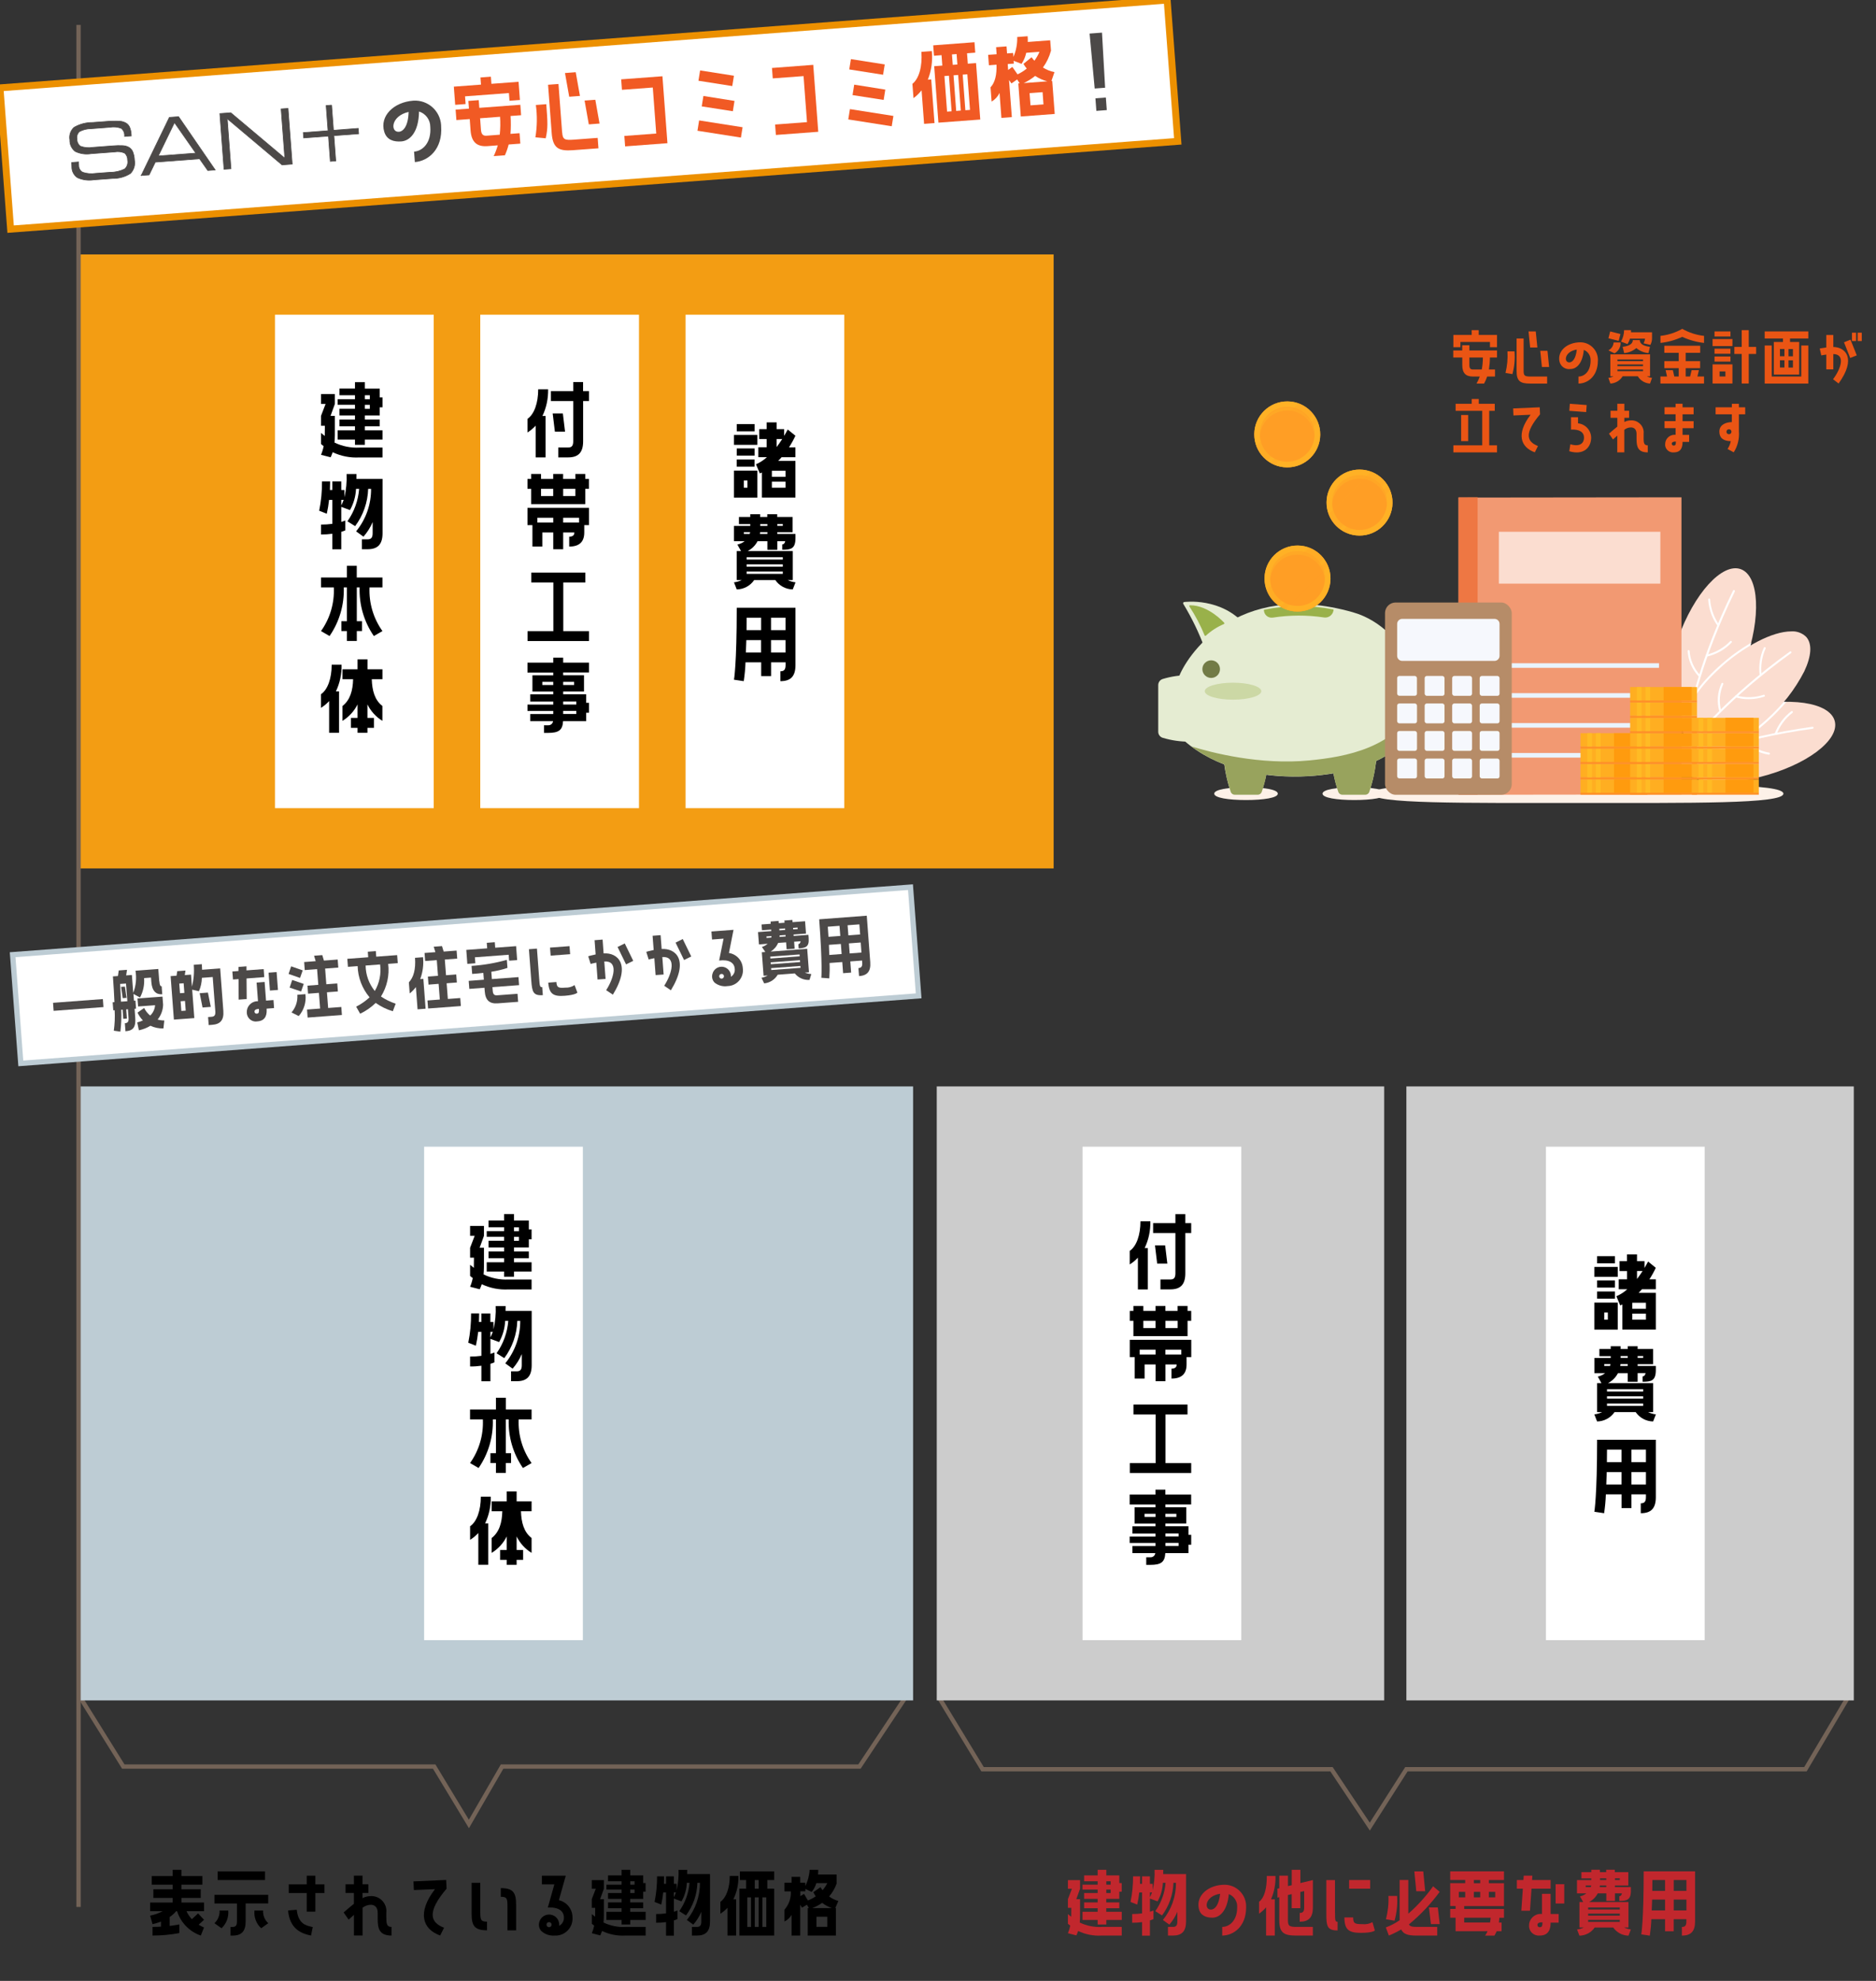 <?xml version="1.0" encoding="UTF-8"?><svg id="_レイヤー_1" xmlns="http://www.w3.org/2000/svg" xmlns:xlink="http://www.w3.org/1999/xlink" viewBox="0 0 360 380"><rect x="0" y="0" width="360" height="380" fill="#333333" stroke="none"/><defs><style>.cls-1{clip-path:url(#clippath);}.cls-2,.cls-3,.cls-4{fill:none;}.cls-2,.cls-5,.cls-6,.cls-7,.cls-8,.cls-9,.cls-10,.cls-11,.cls-12,.cls-13,.cls-14,.cls-15,.cls-16,.cls-17,.cls-18,.cls-19,.cls-20,.cls-21,.cls-22,.cls-23,.cls-24,.cls-25,.cls-26,.cls-27,.cls-28,.cls-29,.cls-30,.cls-31{stroke-width:0px;}.cls-3,.cls-32,.cls-4{stroke-miterlimit:10;}.cls-3,.cls-4{stroke:#736357;stroke-width:.83px;}.cls-32{stroke:#4c4948;stroke-width:.13px;}.cls-32,.cls-8{fill:#4c4948;}.cls-33{stroke:#bdccd4;stroke-width:1.02px;}.cls-33,.cls-34{stroke-miterlimit:10;}.cls-33,.cls-34,.cls-21{fill:#fff;}.cls-35{clip-path:url(#clippath-1);}.cls-36{clip-path:url(#clippath-3);}.cls-37{clip-path:url(#clippath-2);}.cls-34{stroke:#ec9000;stroke-width:1.33px;}.cls-38{opacity:.27;}.cls-39{opacity:.5;}.cls-4{stroke-dasharray:0 5.12;}.cls-6{fill:#f39d13;}.cls-7{fill:#f6f8fd;}.cls-9{fill:#727b46;}.cls-10{fill:#ccd8a5;}.cls-11{fill:#ccc;}.cls-12{fill:#bdccd4;}.cls-13{fill:#c1272d;}.cls-14{fill:#b68c68;}.cls-15{fill:#98a35d;}.cls-16,.cls-40{fill:#99b14a;}.cls-17{fill:#ff9124;}.cls-18{fill:#fdf1e8;}.cls-19{fill:#ee7743;}.cls-20{fill:#ffae21;}.cls-22{fill:#ff9e25;}.cls-23{fill:#e5ecd2;}.cls-24{fill:#ffbb24;}.cls-25{fill:#ff9b0e;}.cls-26{fill:#ffb125;}.cls-27{fill:#fbddd0;}.cls-28{fill:#f15a24;}.cls-29{fill:#f29972;}.cls-30{fill:#ea5514;}.cls-31{fill:#e9f4ff;}.cls-40{stroke:#99b14a;stroke-linecap:round;stroke-linejoin:round;stroke-width:.3px;}</style><clipPath id="clippath"><path class="cls-2" d="M259.58,117.43c-22.52-6.38-32,8.66-33.4,12.52-.9,2.49-.73,10.57,1.11,12.16,2.27,1.94,4.87,3.47,7.67,4.52.22,1.81.64,3.6,1.24,5.33.13.3.43.49.75.49h4.4c.33,0,.62-.19.75-.49.4-1.09.7-2.21.9-3.35,4.29.53,8.63.44,12.89-.27.21,1.23.53,2.45.95,3.62.13.3.43.49.75.49h4.4c.33,0,.62-.19.75-.49.67-1.94,1.11-3.95,1.33-5.99,1.08-.47,2.09-1.08,3.01-1.82,9.86-8.38,3.5-23.6-7.5-26.72Z"/></clipPath><clipPath id="clippath-1"><circle class="cls-2" cx="248.99" cy="110.98" r="6.33"/></clipPath><clipPath id="clippath-2"><circle class="cls-2" cx="260.89" cy="96.41" r="6.33"/></clipPath><clipPath id="clippath-3"><circle class="cls-2" cx="247.02" cy="83.33" r="6.33"/></clipPath></defs><g id="_グループ_13288"><g id="_グループ_13264"><path id="_パス_29444" class="cls-3" d="M15.07,325.09l8.59,13.79h59.66l6.66,11.01,6.37-11.01h68.58l9.18-13.79"/></g><g id="_グループ_13265"><path id="_パス_29445" class="cls-3" d="M180.17,325.6l8.38,13.79h66.96l7.35,11.01,7.03-11.01h76.57l8.17-13.79"/></g><g id="_グループ_13266"><line id="_線_2023" class="cls-4" x1="202.19" y1="166.58" x2="355.74" y2="208.41"/></g><rect id="_長方形_934" class="cls-6" x="15.07" y="48.81" width="187.12" height="117.78"/><rect id="_長方形_935" class="cls-12" x="15.07" y="208.41" width="160.15" height="117.78"/><rect id="_長方形_936" class="cls-11" x="179.76" y="208.41" width="85.86" height="117.78"/><rect id="_長方形_937" class="cls-11" x="269.88" y="208.41" width="85.86" height="117.78"/><g id="_グループ_13267"><line id="_線_2024" class="cls-3" x1="15.07" y1="4.78" x2="15.07" y2="365.81"/></g><rect id="_長方形_938" class="cls-21" x="52.77" y="60.37" width="30.46" height="94.66"/><rect id="_長方形_939" class="cls-21" x="92.16" y="60.37" width="30.46" height="94.66"/><rect id="_長方形_940" class="cls-21" x="131.56" y="60.37" width="30.46" height="94.66"/><g id="_グループ_13268"><path id="_パス_29446" class="cls-5" d="M68.98,85.85h4.42v1.9h-4.42c-1.77.1-3.54-.24-5.14-1-.11.33-.24.65-.39.97l-1.85-.47c.23-.54.4-1.1.51-1.67-.18-.12-.33-.26-.51-.4v-2.13c.25.21.49.39.72.58.02-.62.02-1.27.02-1.95h-.74v-1.9l.88-2.29h-.88v-1.9h2.66v1.9l-.83,2.29h.83v1.9c0,1.25.02,2.27-.07,3.22,1.49.72,3.14,1.05,4.79.96ZM72.87,74.54v1.69h.53v1.9h-.53v1.57h-2.85v.78h2.85v1.29h-2.85v.78h3.38v1.78h-3.38v1h-1.9v-1h-3.33v-1.78h3.33v-.78h-2.98v-1.29h2.98v-.78h-2.98v-1.29h2.98v-.76h-3.33v-1.07h3.33v-.76h-2.98v-1.29h2.98v-1.22h1.9v1.23h2.85ZM70.97,76.58v-.76h-.95v.76h.95ZM70.97,78.42v-.76h-.95v.76h.95Z"/><path id="_パス_29447" class="cls-5" d="M68.41,90.92c0,.33,0,.65-.02.95h5.02v10.41c0,2.18-.95,3.08-2.89,3.08h-1.07v-1.9h1.07c.65,0,.99-.26.99-1.18v-2.13c-.43,1.02-1.03,1.97-1.76,2.8l-1.41-1.02c1.88-2.3,2.89-5.18,2.87-8.15h-.56c-.08,2.58-.95,5.08-2.5,7.15l-1.48-.93c1.3-1.83,2.07-3.98,2.25-6.22h-.6c-.06,1.43-.46,2.82-1.16,4.07l-1.67-.62v2.89c.26-.08.52-.17.78-.28v1.9c-.25.11-.51.2-.78.28v3.35h-1.72v-2.98c-.72.1-1.44.14-2.17.14v-1.9c.72,0,1.45-.04,2.17-.14v-4.6h-.62c-.1.89-.24,1.78-.44,2.66l-1.46-.58c.38-1.85.56-3.73.54-5.62h1.56c0,.58-.02,1.13-.04,1.64h.46v-1.64h1.72v1.64h.6v1.41c.34-1.46.49-2.97.42-4.47h1.9ZM65.49,96.96c.17-.35.32-.71.46-1.07h-.46v1.07Z"/><path id="_パス_29448" class="cls-5" d="M68.46,108.53v2.25h4.93v1.9h-2.48c-.13,2.99.74,5.94,2.48,8.38l-1.65.95c-1.89-2.74-2.84-6.01-2.73-9.33h-.54v6.48h1v1.9h-1v1.9h-1.9v-1.9h-1.06v-1.9h1.06v-6.48h-.6c.11,3.32-.84,6.6-2.73,9.33l-1.64-.95c1.74-2.44,2.6-5.39,2.46-8.38h-2.46v-1.9h4.97v-2.25h1.9Z"/><path id="_パス_29449" class="cls-5" d="M63.16,134.49c-.46.5-.99.94-1.57,1.3v-2.61c1.3-.88,2.06-3.05,2.06-5.67h1.9c.04,1.77-.33,3.53-1.09,5.12h.6v7.94h-1.9v-6.09ZM70.52,126.49v1.9h2.87v1.9h-2.05c.07,2.17.56,4,2.04,5.14v2.85c-1.24-.76-2.23-1.85-2.87-3.15v2.59h1.25v1.9h-1.25v.95h-1.9v-.95h-1.27v-1.9h1.27v-2.59c-.65,1.3-1.65,2.39-2.89,3.15v-2.85c1.48-1.14,1.99-2.98,2.04-5.14h-2.04v-1.9h2.89v-1.9h1.9Z"/></g><g id="_グループ_13270"><rect id="_長方形_941" class="cls-21" x="81.39" y="219.97" width="30.46" height="94.66"/><g id="_グループ_13269"><path id="_パス_29450" class="cls-5" d="M97.59,245.45h4.42v1.9h-4.42c-1.77.1-3.54-.24-5.14-1-.11.33-.24.65-.39.97l-1.85-.48c.23-.54.4-1.1.51-1.67-.18-.12-.34-.27-.51-.41v-2.13c.25.21.49.39.72.58.02-.62.02-1.27.02-1.95h-.74v-1.9l.88-2.29h-.88v-1.9h2.66v1.9l-.83,2.29h.83v1.9c0,1.25.02,2.27-.07,3.22,1.49.72,3.13,1.05,4.79.97ZM101.48,234.14v1.69h.53v1.9h-.53v1.57h-2.85v.78h2.85v1.29h-2.85v.77h3.38v1.78h-3.38v1h-1.9v-1h-3.33v-1.78h3.33v-.77h-2.98v-1.29h2.98v-.78h-2.98v-1.29h2.98v-.76h-3.33v-1.07h3.33v-.76h-2.98v-1.29h2.98v-1.23h1.9v1.23h2.85ZM99.58,236.19v-.76h-.95v.76h.95ZM99.58,238.02v-.76h-.95v.76h.95Z"/><path id="_パス_29451" class="cls-5" d="M97.03,250.52c0,.33,0,.65-.02.95h5.02v10.41c0,2.18-.95,3.08-2.89,3.08h-1.07v-1.9h1.07c.65,0,.99-.26.99-1.18v-2.13c-.43,1.02-1.03,1.97-1.76,2.8l-1.41-1.02c1.88-2.3,2.89-5.18,2.87-8.15h-.56c-.08,2.58-.95,5.08-2.5,7.15l-1.48-.93c1.3-1.83,2.07-3.98,2.25-6.22h-.6c-.06,1.43-.46,2.82-1.16,4.07l-1.67-.62v2.89c.26-.08.52-.17.77-.28v1.9c-.25.11-.51.2-.77.28v3.35h-1.73v-2.98c-.72.1-1.44.15-2.17.14v-1.9c.72,0,1.45-.04,2.17-.14v-4.6h-.62c-.1.89-.24,1.78-.44,2.66l-1.46-.58c.38-1.85.56-3.73.54-5.62h1.55c0,.58-.02,1.13-.04,1.64h.46v-1.63h1.73v1.64h.6v1.41c.34-1.46.49-2.97.42-4.47h1.9ZM94.11,256.56c.17-.35.32-.71.46-1.07h-.46v1.07Z"/><path id="_パス_29452" class="cls-5" d="M97.08,268.13v2.25h4.93v1.9h-2.48c-.13,2.99.74,5.94,2.48,8.38l-1.66.95c-1.89-2.74-2.84-6.01-2.73-9.33h-.55v6.48h1v1.9h-1v1.9h-1.9v-1.9h-1.06v-1.9h1.06v-6.48h-.6c.11,3.32-.84,6.59-2.73,9.33l-1.64-.95c1.74-2.44,2.6-5.39,2.46-8.38h-2.46v-1.9h4.97v-2.25h1.9Z"/><path id="_パス_29453" class="cls-5" d="M91.78,294.09c-.46.5-.99.94-1.57,1.3v-2.61c1.3-.88,2.06-3.05,2.06-5.67h1.91c.04,1.77-.33,3.53-1.09,5.12h.6v7.94h-1.9v-6.09ZM99.14,286.1v1.9h2.87v1.9h-2.04c.07,2.17.56,4,2.04,5.14v2.85c-1.24-.76-2.23-1.85-2.87-3.15v2.59h1.25v1.9h-1.25v.95h-1.9v-.95h-1.27v-1.9h1.27v-2.59c-.65,1.3-1.65,2.39-2.89,3.15v-2.85c1.48-1.15,1.99-2.98,2.04-5.14h-2.04v-1.9h2.89v-1.9h1.9Z"/></g></g><g id="_グループ_13271"><path id="_パス_29454" class="cls-5" d="M102.79,81.66c-.46.5-.99.94-1.57,1.3v-2.61c1.3-.88,2.06-3.05,2.06-5.67h1.9c.04,1.77-.33,3.53-1.09,5.12h.6v7.94h-1.9v-6.09ZM111.89,73.31v1.72h1.13v1.9h-1.12v7.73c0,2.18-.95,3.08-2.87,3.08h-1.9v-1.9h1.9c.63,0,.97-.26.97-1.18v-7.73h-4.28v-1.9h4.28v-1.73h1.9ZM108.01,79.31l.42,3.49h-1.95l-.42-3.49h1.96Z"/><path id="_パス_29455" class="cls-5" d="M112.31,90.92v.95h.7v1.9h-.7v2.94h-10.39v-2.94h-.7v-1.9h.7v-.95h1.9v.95h2.34v-.95h1.9v.95h2.35v-.95h1.9ZM101.22,100.73v-3.31h11.8v3.31h-.9v1.41c0,1.81-.95,2.71-2.89,2.71v-1.9c.65,0,.99-.26.99-.81h-2.15v3.22h-1.9v-3.22h-2.1v2.71h-1.9v-4.12h-.95ZM103.12,99.32v.92h3.05v-.92h-3.05ZM106.16,95.16v-1.39h-2.34v1.39h2.34ZM110.41,95.16v-1.39h-2.34v1.39h2.34ZM108.07,99.32v.92h3.05v-.92h-3.05Z"/><path id="_パス_29456" class="cls-5" d="M108.09,111.74v9.33h4.93v1.9h-11.78v-1.9h4.95v-9.33h-4.24v-1.9h10.37v1.9h-4.23Z"/><path id="_パス_29457" class="cls-5" d="M113.02,129h-4.95v.53h4v3.12h-4v.53h4.42v1.64h.53v1.9h-.53v1.62h-4.44c-.09,1.74-.85,2.25-2.87,2.25h-.79v-1.46h.79c.48.03.9-.32.95-.79h-4.38v-1.37h4.42v-.58h-4.95v-1.23h4.95v-.58h-4.42v-1.39h4.42v-.53h-4v-3.12h4v-.53h-4.95v-1.9h4.95v-.95h1.9v.95h4.95v1.9ZM106.17,131.4v-.6h-2.1v.6h2.1ZM110.17,130.8h-2.1v.6h2.1v-.6ZM110.59,134.57h-2.52v.58h2.52v-.58ZM110.59,136.96v-.58h-2.52v.58h2.52Z"/></g><g id="_グループ_13273"><rect id="_長方形_942" class="cls-21" x="207.74" y="219.97" width="30.46" height="94.66"/><g id="_グループ_13272"><path id="_パス_29458" class="cls-5" d="M218.36,241.26c-.46.5-.99.94-1.57,1.3v-2.6c1.3-.88,2.06-3.05,2.06-5.67h1.9c.04,1.77-.33,3.53-1.09,5.12h.6v7.94h-1.9v-6.1ZM227.46,232.91v1.72h1.13v1.9h-1.13v7.73c0,2.18-.95,3.08-2.87,3.08h-1.9v-1.9h1.9c.63,0,.97-.26.97-1.18v-7.73h-4.28v-1.9h4.28v-1.72h1.9ZM223.59,238.91l.42,3.49h-1.95l-.42-3.49h1.96Z"/><path id="_パス_29459" class="cls-5" d="M227.89,250.52v.95h.7v1.9h-.7v2.94h-10.39v-2.94h-.7v-1.9h.7v-.95h1.9v.95h2.34v-.95h1.9v.95h2.34v-.95h1.91ZM216.8,260.33v-3.31h11.8v3.31h-.9v1.41c0,1.81-.95,2.71-2.89,2.71v-1.9c.65,0,.99-.26.99-.81h-2.15v3.22h-1.9v-3.22h-2.1v2.71h-1.9v-4.12h-.95ZM218.7,258.92v.92h3.05v-.92h-3.05ZM221.74,254.76v-1.39h-2.34v1.39h2.34ZM225.99,254.76v-1.39h-2.34v1.39h2.34ZM223.64,258.92v.92h3.05v-.92h-3.05Z"/><path id="_パス_29460" class="cls-5" d="M223.66,271.34v9.33h4.93v1.9h-11.78v-1.9h4.95v-9.33h-4.25v-1.9h10.37v1.9h-4.22Z"/><path id="_パス_29461" class="cls-5" d="M228.59,288.6h-4.95v.53h4v3.12h-4v.53h4.42v1.64h.53v1.9h-.53v1.62h-4.44c-.09,1.74-.85,2.25-2.87,2.25h-.79v-1.46h.79c.48.03.9-.32.95-.79h-4.39v-1.37h4.42v-.58h-4.95v-1.23h4.95v-.58h-4.42v-1.39h4.42v-.53h-4v-3.12h4v-.53h-4.95v-1.9h4.95v-.95h1.9v.95h4.95v1.9ZM221.74,290.99v-.6h-2.1v.6h2.1ZM225.74,290.39h-2.1v.6h2.1v-.6ZM226.17,294.16h-2.52v.58h2.52v-.58ZM226.17,296.56v-.58h-2.52v.58h2.52Z"/></g></g><g id="_グループ_13274"><path id="_パス_29462" class="cls-5" d="M145.34,83.43v1.9h-4.49v-1.9h4.49ZM145.34,90.28v5.18h-4.49v-5.18h4.49ZM144.81,82.74h-3.43v-1.38h3.43v1.38ZM144.81,86.03v1.37h-3.43v-1.37h3.43ZM141.37,89.52v-1.37h3.43v1.37h-3.43ZM143.43,93.55v-1.37h-.69v1.37h.69ZM152.64,83.59c-.36.77-.77,1.51-1.23,2.22h1.23v1.9h-2.66c-.2.25-.42.48-.65.7h3.31v7.04h-6.43v-4.81c-.26.12-.4.18-.4.18l-.74-1.76c.77-.33,1.48-.79,2.1-1.36h-1.65v-1.9h1.6v-1.58h-1.43v-1.9h1.43v-1.3h1.92v1.3h1.43v1.3c.23-.39.46-.79.69-1.23l1.48,1.2ZM150.74,90.31h-2.62v1.16h2.62v-1.16ZM150.74,93.55v-1.16h-2.62v1.16h2.62ZM149.04,85.75c.35-.46.7-.97,1.07-1.53h-1.08v1.53Z"/><path id="_パス_29463" class="cls-5" d="M149.16,102.08v.35h3.49v.81c0,2.08-.95,2.22-2.54,2.22v-1.02c.23,0,.48-.16.58-.63h-1.53v1.66h-1.9v-1.66h-1.88c-.42.81-1.09,1.48-1.9,1.9h8.65v5.56h-.97c.47.23.98.38,1.5.44l-.53,1.36c-1.34-.02-2.59-.69-3.35-1.8h-4.05c-.76,1.11-2.01,1.78-3.35,1.8l-.53-1.36c.52-.06,1.03-.21,1.5-.44h-.98v-5.56h.83l-.7-1.25c.51-.11.99-.33,1.41-.65h-2.06v-2.92h3.12v-.35h-2.17v-1.37h2.17v-.53h1.9v.53h1.37v-.53h1.9v.53h2.96v2.92h-2.95ZM143.86,102.43c.04-.11.05-.23.09-.35h-1.2v.35h1.11ZM150.22,106.9h-6.94v.44h6.94v-.44ZM150.22,108.7v-.44h-6.94v.44h6.94ZM150.22,110.08v-.44h-6.94v.44h6.94ZM147.26,102.43v-.35h-1.39l-.05.35h1.44ZM147.26,100.89v-.35h-1.37v.35h1.37ZM149.16,100.53v.35h1.06v-.35h-1.06Z"/><path id="_パス_29464" class="cls-5" d="M140.85,130.39s.53-2.87.53-13.81h11.27v11.01c0,2.18-.95,3.08-2.89,3.08v-1.9c.65,0,.99-.26.99-1.18v-.53h-2.78v2.64h-1.9v-2.64h-3.01c-.04,1.21-.16,2.41-.34,3.61l-1.87-.28ZM143.22,122.79c-.04.88-.05,1.67-.09,2.38h2.92v-2.38h-2.84ZM143.28,118.49c0,.84-.02,1.64-.02,2.39h2.8v-2.39h-2.78ZM147.96,118.49v2.39h2.78v-2.39h-2.78ZM147.96,122.79v2.38h2.78v-2.38h-2.78Z"/></g><g id="_グループ_13276"><rect id="_長方形_943" class="cls-21" x="296.66" y="219.97" width="30.46" height="94.66"/><g id="_グループ_13275"><path id="_パス_29465" class="cls-5" d="M310.44,243.03v1.9h-4.49v-1.9h4.49ZM310.44,249.88v5.18h-4.49v-5.18h4.49ZM309.91,242.34h-3.43v-1.37h3.43v1.37ZM309.91,245.63v1.37h-3.43v-1.37h3.43ZM306.48,249.12v-1.37h3.43v1.37h-3.43ZM308.54,253.15v-1.37h-.69v1.37h.69ZM317.75,243.19c-.36.77-.77,1.51-1.23,2.22h1.23v1.9h-2.66c-.2.24-.42.48-.65.7h3.31v7.04h-6.43v-4.81c-.26.12-.4.18-.4.18l-.74-1.76c.77-.33,1.48-.79,2.1-1.35h-1.65v-1.9h1.6v-1.58h-1.44v-1.9h1.43v-1.3h1.92v1.3h1.44v1.3c.23-.39.46-.79.69-1.23l1.48,1.21ZM315.85,249.91h-2.62v1.16h2.62v-1.16ZM315.85,253.15v-1.16h-2.62v1.16h2.62ZM314.14,245.35c.35-.46.7-.97,1.07-1.53h-1.07v1.53Z"/><path id="_パス_29466" class="cls-5" d="M314.26,261.68v.35h3.49v.81c0,2.08-.95,2.22-2.54,2.22v-1.02c.23,0,.47-.16.58-.63h-1.53v1.66h-1.9v-1.65h-1.88c-.42.81-1.09,1.48-1.9,1.9h8.65v5.56h-.97c.47.23.98.38,1.5.44l-.53,1.36c-1.34-.02-2.59-.69-3.35-1.8h-4.05c-.76,1.11-2.01,1.78-3.35,1.8l-.53-1.36c.52-.06,1.03-.21,1.5-.44h-.97v-5.56h.83l-.7-1.25c.51-.11.99-.33,1.41-.65h-2.06v-2.92h3.13v-.35h-2.17v-1.37h2.17v-.53h1.9v.53h1.37v-.53h1.9v.53h2.96v2.92h-2.97ZM308.96,262.03c.04-.11.05-.23.09-.35h-1.2v.35h1.11ZM315.32,266.5h-6.94v.44h6.94v-.44ZM315.32,268.3v-.44h-6.94v.44h6.94ZM315.32,269.68v-.44h-6.94v.44h6.94ZM312.36,262.03v-.35h-1.39l-.05.35h1.44ZM312.36,260.48v-.35h-1.37v.35h1.37ZM314.26,260.13v.35h1.06v-.35h-1.06Z"/><path id="_パス_29467" class="cls-5" d="M305.95,290s.53-2.87.53-13.81h11.27v11.01c0,2.18-.95,3.08-2.89,3.08v-1.9c.65,0,.99-.26.99-1.18v-.53h-2.78v2.64h-1.9v-2.64h-3.01c-.04,1.21-.16,2.41-.33,3.61l-1.87-.28ZM308.33,282.39c-.04.88-.05,1.67-.09,2.38h2.92v-2.38h-2.83ZM308.38,278.09c0,.84-.02,1.64-.02,2.39h2.8v-2.39h-2.78ZM313.07,278.09v2.39h2.78v-2.39h-2.78ZM313.07,282.39v2.38h2.78v-2.38h-2.78Z"/></g></g><g id="_グループ_13277"><path id="_パス_29468" class="cls-5" d="M34.82,364.08v.88h4.33v1.66h-3.36c.25.57.6,1.09,1.03,1.54l1.19-1.11,1.14,1.22-1.03.95c.33.2.68.38,1.03.54l-.62,1.54c-2.17-.75-3.86-2.49-4.55-4.68h-.17c-.36.43-.78.81-1.25,1.12v1.71c1.19-.14,1.86-.29,1.86-.29v1.66c-1.7.32-3.42.48-5.15.48v-1.66c.59,0,1.12-.02,1.62-.05v-.97c-.53.21-1.07.37-1.62.49l-.46-1.63c.84-.17,1.66-.46,2.42-.86h-2.42v-1.66h4.33v-.88h-3.71v-1.66h3.71v-.88h-4.02v-1.66h4.02v-1.2h1.67v1.2h4.02v1.66h-4.02v.88h3.71v1.66h-3.71Z"/><path id="_パス_29469" class="cls-5" d="M41.15,365.14v-1.66h10.32v1.66h-4.33v3.47c0,1.91-.83,2.7-2.53,2.7h-.37v-1.66h.37c.57,0,.86-.23.86-1.03v-3.47h-4.33ZM43.8,366.5c.12,1.27-.36,2.53-1.29,3.4l-1.36-.97c.68-.62,1.04-1.52.99-2.43h1.67ZM50.86,358.98v1.66h-9.09v-1.66h9.09ZM50.49,366.5c-.06.92.31,1.81.99,2.43l-1.36.97c-.94-.87-1.42-2.13-1.29-3.4h1.66Z"/><path id="_パス_29470" class="cls-5" d="M59.69,371.3c-1.97-.4-4.1-1.32-4.41-4.82l1.66-.14c.31,2.73,1.74,3.05,3.08,3.33l-.34,1.63ZM58.86,366.71v-3.57h-3.45v-1.66h3.45v-1.66h1.66v1.66h1.74v1.66h-1.74v3.57h-1.66Z"/><path id="_パス_29471" class="cls-5" d="M74.14,367.87c0,1.23.11,1.77.99,1.77v1.66c-2.37,0-2.65-1.39-2.65-3.19v-1.16c0-1.11-.58-1.56-1.36-1.56-.56.02-1.1.22-1.54.57v5.33h-1.66v-3.96c-.31.26-.65.57-1.02.91l-.96-1.37c.77-.68,1.42-1.22,1.97-1.66v-2.08h-1.6v-1.66h1.6v-1.66h1.66v1.66h1.12v1.66h-1.12v.99c.48-.25,1-.38,1.54-.39,1.59-.09,2.95,1.13,3.04,2.72,0,.17,0,.33-.02.5v.91Z"/><path id="_パス_29472" class="cls-5" d="M85.62,360.64l.08,1.66c-3.85,4.54-3.11,6.49-.49,7.5l-.74,1.49c-3.34-1.19-4.5-4.33-1-8.89l-4.05.17-.08-1.66,6.28-.28Z"/><path id="_パス_29473" class="cls-5" d="M92.17,366.86c0,1.45.12,1.77,1.29,1.77v1.66c-2.42,0-2.96-.89-2.96-3.19v-5.92h1.66v5.67ZM96.1,362.2c2.4,0,2.94.88,2.94,3.19v4.91h-1.66v-4.68c0-1.45-.12-1.76-1.28-1.76v-1.66Z"/><path id="_パス_29474" class="cls-5" d="M107.24,364.51c1.54.36,2.63,1.73,2.62,3.31.13,1.79-1.23,3.35-3.02,3.48-.13,0-.25.01-.38,0-.97.08-1.93-.25-2.63-.92-.42-.51-.53-1.21-.29-1.83.36-1.01,1.48-1.53,2.49-1.17.85.3,1.38,1.15,1.27,2.05.59-.31.95-.93.91-1.6,0-1.2-.97-2.02-3.08-1.91l1.25-4.44h-2.39v-1.66h4.58l-1.32,4.7ZM105.53,368.75c-.25-.1-.53.03-.63.28,0,0,0,0,0,.01-.09.25.04.54.29.63.25.09.54-.04.63-.29.09-.25-.04-.53-.29-.63Z"/><path id="_パス_29475" class="cls-5" d="M120.03,369.64h3.87v1.66h-3.87c-1.55.09-3.1-.21-4.5-.88-.1.29-.21.57-.34.85l-1.62-.42c.2-.47.35-.96.45-1.46-.15-.11-.29-.23-.45-.35v-1.86c.21.19.43.34.63.51.01-.54.01-1.11.01-1.71h-.65v-1.66l.77-2h-.77v-1.66h2.32v1.66l-.72,2h.72v1.66c0,1.09.01,1.99-.06,2.82,1.3.63,2.75.92,4.19.85ZM123.43,359.75v1.48h.46v1.66h-.46v1.37h-2.5v.68h2.5v1.12h-2.5v.68h2.97v1.56h-2.96v.88h-1.66v-.88h-2.91v-1.56h2.91v-.68h-2.6v-1.12h2.6v-.68h-2.6v-1.12h2.6v-.66h-2.91v-.94h2.91v-.66h-2.6v-1.12h2.6v-1.08h1.66v1.08h2.49ZM121.77,361.54v-.66h-.83v.66h.83ZM121.77,363.14v-.66h-.83v.66h.83Z"/><path id="_パス_29476" class="cls-5" d="M131.87,358.67c0,.29,0,.57-.01.83h4.39v9.1c0,1.91-.83,2.7-2.53,2.7h-.94v-1.66h.94c.57,0,.86-.23.86-1.03v-1.86c-.38.89-.9,1.72-1.54,2.45l-1.23-.89c1.64-2.01,2.53-4.54,2.51-7.13h-.49c-.07,2.26-.83,4.44-2.19,6.26l-1.29-.82c1.13-1.6,1.81-3.48,1.97-5.44h-.52c-.05,1.25-.4,2.47-1.02,3.56l-1.46-.54v2.53c.23-.07.46-.15.68-.25v1.66c-.22.1-.45.18-.68.25v2.93h-1.51v-2.6c-.63.08-1.26.13-1.9.12v-1.67c.64,0,1.27-.04,1.9-.12v-4.02h-.54c-.08.78-.21,1.56-.38,2.33l-1.28-.51c.33-1.62.49-3.26.48-4.91h1.35c0,.51-.01.99-.03,1.43h.4v-1.43h1.51v1.43h.52v1.23c.3-1.28.42-2.6.37-3.91h1.66ZM129.31,363.96c.15-.31.28-.62.4-.94h-.4v.94Z"/><path id="_パス_29477" class="cls-5" d="M139.61,365.97c-.41.44-.87.82-1.37,1.14v-2.28c1.12-.77,1.8-2.67,1.8-4.96h1.66c.04,1.55-.29,3.09-.97,4.48h.54v6.95h-1.66v-5.33ZM141.98,360.64v-1.66h6.58v1.66h-1.31v1.66h1.31v9h-6.67v-9h1.29v-1.66h-1.2ZM143.4,363.97v5.67h.72v-5.67h-.72ZM144.84,360.64v1.66h.74v-1.66h-.74ZM144.84,363.97v5.67h.74v-5.67h-.74ZM146.31,363.97v5.67h.74v-5.67h-.74Z"/><path id="_パス_29478" class="cls-5" d="M160.57,361.26c-.32.93-.82,1.79-1.46,2.54.53.4,1.13.69,1.77.86l-.59,1.37h.12v5.27h-5.41v-5.27h.21l-.35-.65-.96.57-.34-.57v5.92h-1.66v-3.97c-.32.55-.79.99-1.36,1.28v-2.28c.85-.96,1.29-2.23,1.22-3.51h-1.22v-1.66h1.36v-1.12h1.66v1.12h.97v.63c.5-.96.78-2.03.83-3.11h1.66c0,.3-.01.61-.05.91h3.57v1.68ZM155.03,364.57c.53-.2,1.04-.47,1.51-.8-.18-.25-.33-.51-.46-.79l1.37-.96c.12.2.25.4.4.58.36-.41.66-.87.91-1.36h-2.11c-.18.62-.48,1.19-.88,1.69l-1.22-.58v.45h-.97v.94l.71-.43.74,1.25ZM159.63,366.03c-.67-.23-1.3-.57-1.86-1-.59.41-1.22.75-1.9,1h3.76ZM158.76,369.63v-1.94h-2.08v1.94h2.08Z"/></g><g id="_グループ_13278"><path id="_パス_29479" class="cls-13" d="M211.39,369.64h3.87v1.66h-3.87c-1.55.09-3.1-.21-4.5-.88-.1.29-.21.57-.34.85l-1.62-.42c.2-.47.35-.96.45-1.46-.15-.11-.29-.23-.45-.35v-1.86c.21.19.43.34.63.51.02-.54.02-1.11.02-1.71h-.65v-1.66l.77-2h-.77v-1.66h2.33v1.66l-.72,2h.72v1.66c0,1.09.02,1.99-.06,2.82,1.3.63,2.75.92,4.19.85ZM214.79,359.75v1.48h.46v1.66h-.46v1.37h-2.5v.68h2.5v1.12h-2.5v.68h2.97v1.56h-2.96v.88h-1.66v-.88h-2.91v-1.56h2.91v-.68h-2.6v-1.12h2.6v-.68h-2.6v-1.12h2.6v-.66h-2.91v-.94h2.91v-.66h-2.6v-1.12h2.6v-1.08h1.66v1.08h2.49ZM213.13,361.54v-.66h-.83v.66h.83ZM213.13,363.14v-.66h-.83v.66h.83Z"/><path id="_パス_29480" class="cls-13" d="M223.23,358.67c0,.29,0,.57-.02.83h4.39v9.1c0,1.91-.83,2.7-2.53,2.7h-.94v-1.66h.94c.57,0,.86-.23.86-1.03v-1.86c-.38.89-.9,1.72-1.54,2.45l-1.23-.89c1.64-2.01,2.53-4.54,2.51-7.13h-.49c-.07,2.26-.83,4.44-2.19,6.26l-1.29-.82c1.13-1.6,1.82-3.48,1.97-5.44h-.52c-.05,1.25-.4,2.47-1.02,3.56l-1.46-.54v2.53c.23-.07.46-.15.68-.25v1.66c-.22.1-.45.18-.68.25v2.93h-1.51v-2.6c-.63.08-1.26.13-1.9.12v-1.67c.64,0,1.27-.04,1.9-.12v-4.02h-.54c-.08.78-.21,1.56-.39,2.33l-1.28-.51c.33-1.62.49-3.26.48-4.91h1.36c0,.51-.02.99-.03,1.43h.4v-1.43h1.51v1.43h.52v1.23c.3-1.28.42-2.6.37-3.91h1.66ZM220.67,363.96c.15-.31.28-.62.4-.94h-.4v.94Z"/><path id="_パス_29481" class="cls-13" d="M239.13,365.88c0,3.76-2.5,5.42-4.59,5.42v-1.66c1.4,0,2.87-1.23,2.87-3.74.08-1.11-.57-2.14-1.6-2.56-.31,3.37-1.85,4.53-3.16,4.53-1.2,0-2.31-.4-2.6-1.76-.54-2.51,1.82-4.56,4.99-4.56,2.3.04,4.13,1.93,4.09,4.22,0,.04,0,.07,0,.1ZM234.14,363.28c-2.93.45-3.14,3.04-1.77,3.04.68,0,1.54-.76,1.77-3.04h0Z"/><path id="_パス_29482" class="cls-13" d="M242.98,365.86c-.4.47-.86.89-1.37,1.25v-2.28c1.09-.86,1.49-2.67,1.49-4.96h1.66c.05,1.54-.24,3.07-.85,4.48h.72v6.95h-1.67v-5.44ZM249.54,358.69v2.54l2.4-.58v5.28c0,1.93-.83,2.71-2.53,2.71v-1.68c.57,0,.86-.23.86-1.03v-3.16l-.74.17v3.11h-1.66v-2.7l-.72.17v4.84c0,1.16.31,1.28,1.76,1.28h3.02v1.66h-3.25c-2.31,0-3.19-.54-3.19-2.94v-4.42l-.35.08v-1.71l.35-.08v-2.42h1.67v2l.72-.17v-2.96h1.67Z"/><path id="_パス_29483" class="cls-13" d="M256.19,366.9c0,1.45,0,1.76.49,1.76v1.66c-2.03,0-2.16-.88-2.16-3.17v-6.5h1.66v6.25ZM263.83,370.33s-.37.45-2.65.45-3.19-.54-3.19-2.96h1.68c0,1.17.31,1.29,1.76,1.29.67.08,1.35-.06,1.94-.38l.46,1.6ZM262.93,360.64v1.66h-4.04v-1.66h4.04Z"/><path id="_パス_29484" class="cls-13" d="M270.27,367.09c1.78-1.56,3.37-3.32,4.74-5.24l1.26,1.06c-1.7,2.31-3.67,4.41-5.89,6.24.18.43.63.49,1.65.49h3.77v1.66h-4.02c-1.56,0-2.46-.25-2.9-1.17-.76.45-1.54.84-2.36,1.17l-.58-1.56c.94-.35,1.83-.81,2.65-1.39v-7.72h1.66v6.44ZM268.1,363.7c.11,1.6-.06,3.2-.49,4.75l-1.65-.28c.38-1.46.55-2.96.48-4.47h1.66ZM271.78,362.79l-.37-3.8h1.71l.37,3.8h-1.71ZM274.2,365.9h1.71l.37,3.2h-1.69l-.38-3.2Z"/><path id="_パス_29485" class="cls-13" d="M278.29,360.64v-1.66h10.32v1.66h-2.9v.62h2.9v4.38h-7.63v.56h7.63v1.68h-.88c-.03.34-.05.63-.09.92h.51v1.66h-.94c-.13.29-.27.57-.43.85h-1.79c.18-.27.34-.55.48-.85h-6.15v-2.59h-1.03v-1.68h1.03v-.56h-1.03v-4.38h2.88v-.62h-2.88ZM281.17,363.97v-1.05h-1.22v1.05h1.22ZM280.98,367.87v.92h4.96c.05-.31.09-.61.11-.92h-5.07ZM282.83,360.64v.62h1.22v-.62h-1.22ZM282.83,362.92v1.05h1.22v-1.05h-1.22ZM285.71,362.92v1.05h1.22v-1.05h-1.22Z"/><path id="_パス_29486" class="cls-13" d="M293.6,366.54h-1.66l.29-4.24h-1.15v-1.66h1.26l.06-.83h1.66l-.06.83h3.56v1.66h-3.67l-.29,4.24ZM297.56,363.29v3.87h1.54v1.66h-1.54c0,.91-.17,2.48-2.08,2.48-1.02.11-1.94-.63-2.06-1.65-.01-.1-.01-.19,0-.29,0-1.23,1.01-2.22,2.24-2.21.08,0,.16,0,.24.01v-3.87h1.66ZM295.98,368.75c-.66,0-.95.17-.95.52,0,.23.17.43.41.43.02,0,.04,0,.06,0,.46,0,.49-.37.49-.96ZM298.52,361.45h1.66v3.7h-1.66v-3.7Z"/><path id="_パス_29487" class="cls-13" d="M309.91,361.69v.31h3.05v.71c0,1.82-.83,1.94-2.22,1.94v-.89c.2,0,.42-.14.51-.55h-1.34v1.45h-1.66v-1.45h-1.65c-.37.71-.95,1.29-1.66,1.66h7.56v4.87h-.85c.41.2.85.34,1.31.39l-.46,1.19c-1.17-.02-2.26-.61-2.93-1.57h-3.55c-.66.97-1.75,1.55-2.93,1.57l-.46-1.19c.46-.05.9-.18,1.31-.39h-.85v-4.87h.72l-.62-1.09c.45-.09.87-.29,1.23-.57h-1.8v-2.56h2.74v-.31h-1.89v-1.2h1.89v-.46h1.66v.46h1.2v-.46h1.66v.46h2.59v2.56h-2.58ZM305.27,362c.03-.09.05-.2.08-.31h-1.05v.31h.97ZM310.83,365.91h-6.07v.39h6.07v-.39ZM310.83,367.48v-.39h-6.07v.39h6.07ZM310.83,368.68v-.39h-6.07v.39h6.07ZM308.24,362v-.31h-1.22l-.05.31h1.26ZM308.24,360.64v-.31h-1.2v.31h1.2ZM309.91,360.33v.31h.92v-.31h-.92Z"/><path id="_パス_29488" class="cls-13" d="M314.96,371.06s.46-2.51.46-12.08h9.86v9.63c0,1.91-.83,2.7-2.53,2.7v-1.66c.57,0,.86-.23.86-1.03v-.46h-2.43v2.31h-1.66v-2.31h-2.63c-.04,1.06-.14,2.11-.29,3.16l-1.64-.25ZM317.04,364.4c-.03.77-.05,1.46-.08,2.08h2.56v-2.08h-2.48ZM317.09,360.64c0,.74-.02,1.43-.02,2.09h2.45v-2.09h-2.43ZM321.19,360.64v2.09h2.43v-2.09h-2.43ZM321.19,364.4v2.08h2.43v-2.08h-2.43Z"/></g><g id="_グループ_13284"><rect id="_長方形_944" class="cls-34" x=".7" y="8.39" width="224.61" height="27.18" transform="translate(-1.33 8.54) rotate(-4.3)"/><g id="_グループ_13281"><g id="_グループ_13279"><path id="_パス_29489" class="cls-32" d="M13.8,31.17l1.28-.1v.21c0,.21.01.35.02.42-.02.56.28,1.08.76,1.35.8.27,1.66.34,2.5.21l2.79-.21c.97.01,1.93-.21,2.8-.64.46-.43.66-1.07.54-1.69.02-.51-.18-1.01-.56-1.35-.6-.27-1.27-.35-1.92-.23l-4.52.34c-1.04.17-2.11.02-3.06-.44-.68-.53-1.06-1.35-1.03-2.21-.16-.88.15-1.79.81-2.39,1.08-.63,2.32-.95,3.57-.94l2.43-.18c.93-.09,1.87-.11,2.8-.06.46.03.9.18,1.29.43.27.2.48.48.6.79.16.41.25.84.27,1.28l.02.31-1.28.1v-.16c.02-.53-.21-1.05-.63-1.39-.69-.26-1.44-.34-2.17-.21l-3.65.28c-.77,0-1.54.18-2.22.55-.4.37-.58.91-.47,1.44-.02.54.23,1.06.67,1.38.76.27,1.58.35,2.37.21l3.84-.29c.63-.06,1.27-.07,1.9-.04.36.02.71.1,1.04.25.37.18.67.48.85.85.22.53.34,1.1.36,1.68.17.93-.11,1.88-.77,2.55-1.02.65-2.2.98-3.41.96l-3.63.27c-1.06.17-2.14.02-3.12-.42-.69-.47-1.1-1.25-1.08-2.09-.01-.14-.02-.36-.03-.68,0-.04,0-.09,0-.13Z"/><path id="_パス_29490" class="cls-32" d="M27.1,33.67l5.4-11.15,1.77-.13,7.02,10.21-1.41.11-1.58-2.25-8.5.64-1.19,2.45-1.52.11ZM30.37,29.92l7.21-.54-4.1-5.87-3.11,6.41Z"/><path id="_パス_29491" class="cls-32" d="M44.32,32.37l-1.33.1-.8-10.68,2.09-.16,10.38,8.73-.71-9.46,1.32-.1.8,10.68-1.94.15-10.53-8.87.72,9.6Z"/></g><g id="_グループ_13280"><path id="_パス_29492" class="cls-32" d="M63.63,20.16l.36,4.83,4.75-.36.08,1.03-4.75.36.36,4.85-1.04.08-.36-4.85-4.75.36-.08-1.02,4.75-.36-.36-4.83,1.04-.08Z"/></g></g><g id="_グループ_13283"><g id="_グループ_13282"><path id="_パス_29493" class="cls-8" d="M84.65,24.15c.34,4.53-2.51,6.76-5.04,6.94l-.15-2c1.69-.13,3.34-1.74,3.11-4.77,0-1.34-.88-2.53-2.16-2.93-.07,4.09-1.82,5.62-3.39,5.74-1.45.11-2.82-.27-3.29-1.88-.88-2.97,1.78-5.66,5.6-5.94,2.77-.17,5.15,1.94,5.32,4.71,0,.04,0,.08,0,.13ZM78.41,21.47c-3.48.8-3.51,3.94-1.86,3.81.82-.06,1.79-1.05,1.86-3.81h0Z"/><path id="_パス_29494" class="cls-28" d="M94.2,14.71l.1,1.37,5.21-.39.26,3.49-2,.15-.11-1.48-8.42.63.11,1.48-2,.15-.26-3.49,5.21-.39-.1-1.37,2-.15ZM91.87,19.21l.11,1.48,7.87-.59.15,2-2.02.15c.07,1.14.07,2.29-.02,3.43l1.74-.13.15,2-2.24.17c-.18.71-.42,1.4-.72,2.07l-2.15.16c.32-.67.58-1.36.78-2.07l-1.95.15c-2.02.15-3.1-.72-3.27-3.02l-.16-2.17-2.56.19-.15-2,2.56-.19-.11-1.48,2-.15ZM92.13,22.69l.16,2.17c.07.97.45,1.22,1.11,1.17l2.5-.19c.12-1.14.14-2.29.06-3.44l-3.84.29Z"/><path id="_パス_29495" class="cls-28" d="M102.74,26.34c.34-2.05.37-4.14.09-6.2l2-.15c.26,3.49.34,4.53-.11,6.54l-1.99-.19ZM107.88,25.41c.1,1.39.51,1.51,2.25,1.38l4.56-.34.15,2-4.86.36c-2.76.21-3.89-.36-4.11-3.25l-.7-9.3,2-.15.7,9.3ZM108.42,14.01l2.06-.16.81,4.55-2.06.16-.81-4.55ZM112.18,19.29l2.06-.15.81,4.56-2.06.16-.81-4.57Z"/><path id="_パス_29496" class="cls-28" d="M119.35,17.22l-.15-2,7.92-.59.96,12.84-8.12.61-.15-2,6.12-.46-.66-8.83-5.92.44Z"/><path id="_パス_29497" class="cls-28" d="M133.84,25.08l.32-1.98,8.34,1.31-.32,1.98-8.34-1.31ZM134.35,13.51l6.49,1.02-.32,1.98-6.49-1.02.32-1.98ZM134.66,20.41l.32-2,5.97.95-.32,1.98-5.96-.93Z"/><path id="_パス_29498" class="cls-28" d="M148.29,15.04l-.15-2,7.92-.6.96,12.84-8.13.61-.15-2,6.12-.46-.66-8.83-5.92.44Z"/><path id="_パス_29499" class="cls-28" d="M162.78,22.91l.32-1.98,8.34,1.31-.32,1.98-8.34-1.31ZM163.29,11.34l6.49,1.02-.32,1.98-6.49-1.02.32-1.98ZM163.6,18.24l.32-2,5.97.95-.32,1.98-5.97-.93Z"/><path id="_パス_29500" class="cls-28" d="M176.85,17.33c-.45.56-.97,1.07-1.55,1.5l-.21-2.74c1.28-1.03,1.93-3.37,1.72-6.14l2-.15c.19,1.86-.07,3.75-.76,5.49l.65-.05.63,8.37-2,.15-.48-6.42ZM179.23,10.7l-.15-2,7.92-.6.15,2-1.58.12.15,2,1.58-.12.81,10.83-8.03.6-.81-10.83,1.56-.12-.15-2-1.45.12ZM181.23,14.58l.51,6.83.87-.06-.51-6.83-.87.07ZM182.68,10.44l.15,2,.89-.07-.15-2-.89.07ZM182.98,14.45l.51,6.83.89-.07-.51-6.83-.89.07ZM184.74,14.32l.51,6.83.89-.07-.51-6.83-.89.07Z"/><path id="_パス_29501" class="cls-28" d="M201.67,9.76c-.31,1.15-.83,2.23-1.53,3.19.67.43,1.42.73,2.21.88l-.58,1.7h.15s.48,6.33.48,6.33l-6.51.49-.48-6.34.26-.02-.48-.75-1.1.77-.46-.66.54,7.12-2,.15-.36-4.79c-.33.69-.86,1.27-1.52,1.66l-.21-2.74c.88-.91,1.21-2.46,1.15-4.34l-1.46.11-.15-2,1.63-.12-.1-1.35,2-.15.1,1.35,1.17-.09.06.76c.52-1.21.76-2.51.72-3.82l2-.15c.03.37.04.73.03,1.1l4.3-.32.16,2.03ZM195.29,14.25c.62-.29,1.21-.66,1.74-1.1-.24-.28-.45-.58-.63-.9l1.56-1.27c.16.23.34.46.54.67.39-.53.72-1.11.97-1.71l-2.54.19c-.16.76-.46,1.48-.9,2.12l-1.52-.59.04.54-1.17.09.08,1.13.81-.58,1,1.43ZM200.97,15.6c-.83-.22-1.62-.57-2.33-1.04-.67.55-1.4,1.01-2.19,1.38l4.53-.34ZM200.24,20.02l-.17-2.34-2.5.19.18,2.34,2.5-.19Z"/><path id="_パス_29502" class="cls-8" d="M212.07,16.83l-2,.15-.98-10.54,2.38-.18.6,10.57ZM212.21,18.71l.18,2.41-2,.15-.18-2.41,2-.15Z"/></g></g></g><g id="_グループ_13287"><rect id="_長方形_945" class="cls-33" x="2.97" y="176.63" width="172.78" height="20.91" transform="translate(-13.78 7.23) rotate(-4.3)"/><g id="_グループ_13286"><g id="_グループ_13285"><path id="_パス_29503" class="cls-8" d="M10.29,193.91l-.11-1.54,9.56-.72.11,1.54-9.56.72Z"/><path id="_パス_29504" class="cls-8" d="M30.58,188.25c.06.74.19.96.44.94l.12,1.54c-1.14.09-1.97-.58-2.1-2.37l-.06-.83-1.33.1c.1,1.29-.17,2.58-.78,3.72l-1.26-.68.1,1.3.28-.02.12,1.54-.28.02.12,1.67c.13,1.77-.3,2.53-1.87,2.65l-.12-1.54c.53-.04.77-.27.71-1.02l-.12-1.67-.33.03.13,1.76-.69.05-.13-1.76-.27.02c.07,1.4.01,2.81-.16,4.2l-1.26-.18c.18-1.3.24-2.62.16-3.93l-.26.02-.12-1.54.34-.03c-.06-1.33-.14-2.96-.29-4.94l.96-.07.16-1.07,1.58-.12-.16,1.07,1.1-.08.26,3.43c.52-1.35.67-2.82.43-4.25l4.38-.33.18,2.37ZM24.44,192.07l-.26-3.4-1.13.08c.08,1.3.14,2.43.17,3.4l1.21-.08ZM24.28,191.42l-.73.06-.31-2.17.73-.05.31,2.17ZM26.5,193.08l-.12-1.54,4.8-.36.12,1.54c-.02,1.04-.39,2.05-1.05,2.86.41.12.84.18,1.28.18l-.17,1.53c-.86.02-1.71-.15-2.49-.52-.68.42-1.43.71-2.22.87l-.31-1.51c.37-.09.73-.22,1.08-.38-.42-.44-.77-.95-1.03-1.5l1.27-.89c.28.56.67,1.06,1.16,1.46.55-.52.89-1.23.94-1.99l-3.24.24Z"/><path id="_パス_29505" class="cls-8" d="M38.73,184.97c.03.37.04.73.05,1.06l3.47-.26.61,8.15c.13,1.77-.58,2.56-2.15,2.67l-.66.05-.12-1.54.66-.05c.53-.04.78-.27.73-1.02l-.5-6.61-2.08.16c-.02.89-.21,1.76-.57,2.57l-1.29-.3.41,5.45-3.92.29-.63-8.34,1.14-.08.13-.87,1.58-.12-.13.87,1.2-.09.17,2.31c.35-1.37.47-2.78.35-4.19l1.54-.12ZM35.38,190.47l-.14-1.85-.84.06.14,1.85.84-.06ZM35.64,193.87l-.14-1.86-.84.06.14,1.86.84-.06ZM39.9,190.41l.55,2.74-1.58.12-.55-2.74,1.58-.12Z"/><path id="_パス_29506" class="cls-8" d="M47.34,191.65l-1.54.11-.02-3.94-1.07.08-.12-1.54,1.17-.09v-.78l1.54-.12v.78l3.3-.25.11,1.54-3.4.26.03,3.95ZM50.78,188.37l.27,3.58,1.43-.11.11,1.54-1.43.11c.06.84.02,2.31-1.75,2.44-.94.18-1.84-.44-2.02-1.38-.02-.09-.03-.18-.03-.27-.08-1.14.78-2.13,1.92-2.21.08,0,.15,0,.23,0l-.27-3.58,1.54-.12ZM49.69,193.53c-.61.05-.87.22-.85.55,0,.21.19.38.4.37.02,0,.04,0,.05,0,.43-.03.43-.38.39-.92h0ZM51.54,186.59l1.54-.12.26,3.43-1.54.12-.26-3.43Z"/><path id="_パス_29507" class="cls-8" d="M58.09,186.14l-.51,1.46-2.2-.77.49-1.46,2.21.77ZM58.29,188.74l-.51,1.46-2.2-.75.49-1.46,2.21.75ZM58.61,190.72c.19,1.51-.28,3.04-1.28,4.19l-1.39-.69c.81-.94,1.21-2.15,1.12-3.39l1.54-.12ZM61.85,183.23l.31,1.04,2.64-.2.12,1.54-2.53.19.23,3.01,2.1-.16.12,1.54-2.1.16.23,3.01,2.53-.19.11,1.54-6.58.49-.11-1.54,2.51-.19-.23-3.01-2.08.16-.12-1.54,2.08-.16-.23-3.01-2.37.18-.11-1.54,2.21-.17-.31-1.04,1.58-.12Z"/><path id="_パス_29508" class="cls-8" d="M72.12,182.46l.08,1.06,4.01-.3.12,1.54-1.84.14c.27,2.18-.22,4.39-1.38,6.26.87.59,1.82,1.05,2.82,1.38l-.55,1.45c-1.17-.35-2.28-.89-3.28-1.6-.88.85-1.88,1.55-2.99,2.07l-.76-1.35c.93-.47,1.8-1.08,2.57-1.79-1.42-1.68-2.23-3.79-2.29-5.99l-1.86.14-.12-1.54,4.01-.3-.08-1.06,1.54-.12ZM70.16,185.22c.02,1.78.64,3.5,1.76,4.88.9-1.53,1.26-3.32,1.02-5.09l-2.78.21Z"/><path id="_パス_29509" class="cls-8" d="M79.81,189.35c-.34.45-.74.87-1.19,1.22l-.16-2.13c.88-.9,1.35-2.47,1.18-4.7l1.54-.12c.14,1.42-.04,2.86-.54,4.2l.6-.04.43,5.72-1.54.12-.32-4.27ZM84.82,181.5l.32,1.04,2.48-.19.12,1.54-2.38.18.23,3.01,1.96-.15.12,1.54-1.96.15.23,3.01,2.38-.18.12,1.54-6.29.47-.12-1.54,2.37-.18-.23-3.01-1.94.15-.12-1.54,1.94-.15-.23-3.01-2.23.17-.12-1.54,2.08-.16-.32-1.04,1.58-.12Z"/><path id="_パス_29510" class="cls-8" d="M94.95,180.74l.08,1.06,4.01-.3.2,2.68-1.54.11-.09-1.14-6.48.49.09,1.14-1.54.12-.2-2.68,4.01-.3-.08-1.06,1.54-.12ZM94.38,187.82l5.11-.38.12,1.54-5.11.38.05.67c.05.74.33.94.86.9l3.9-.29.12,1.54-3.9.29c-1.56.12-2.38-.55-2.51-2.32l-.05-.67-2.91.22-.12-1.54,2.91-.22-.1-1.31c-.64.08-1.35.14-2.14.2l-.12-1.54c2.29-.15,4.56-.54,6.77-1.16l.12,1.54c-1.01.34-2.05.58-3.1.74l.11,1.42Z"/><path id="_パス_29511" class="cls-8" d="M103.47,187.77c.1,1.34.12,1.63.58,1.59l.12,1.54c-1.88.14-2.06-.66-2.22-2.79l-.45-6.02,1.54-.12.43,5.79ZM110.79,190.42s-.31.44-2.42.6-2.99-.28-3.16-2.52l1.56-.12c.08,1.08.38,1.18,1.72,1.08.63.03,1.25-.14,1.77-.49l.54,1.45ZM109.29,181.5l.12,1.54-3.74.28-.12-1.54,3.74-.28Z"/><path id="_パス_29512" class="cls-8" d="M115.85,182.89c2.7-.18,5.3,2.14,1.76,7.92l-1.29-.86c1.55-2.41,2.37-5.68-.36-5.51l.25,3.35-1.54.11-.24-3.24c-.62.12-1.09.25-1.09.25l-.46-1.47s.6-.19,1.42-.35l-.2-2.73,1.54-.12.19,2.64ZM118.51,181.66l1.38-.68,1.63,3.34-1.38.68-1.63-3.34Z"/><path id="_パス_29513" class="cls-8" d="M126.98,182.05c2.7-.18,5.3,2.14,1.76,7.92l-1.28-.87c1.55-2.41,2.37-5.68-.36-5.51l.25,3.35-1.54.11-.24-3.24c-.62.12-1.09.25-1.09.25l-.46-1.47s.6-.19,1.42-.35l-.21-2.73,1.54-.12.2,2.64ZM129.64,180.82l1.38-.68,1.63,3.34-1.38.68-1.63-3.34Z"/><path id="_パス_29514" class="cls-8" d="M139.88,182.81c1.45.22,2.56,1.42,2.66,2.89.24,1.65-.9,3.19-2.55,3.43-.12.02-.24.03-.36.03-.89.14-1.8-.1-2.51-.67-.43-.45-.58-1.09-.4-1.68.24-.96,1.22-1.55,2.18-1.31.85.21,1.42,1,1.36,1.87.53-.33.82-.93.73-1.55-.08-1.11-1.04-1.8-2.99-1.56l.85-4.2-2.21.17-.12-1.54,4.24-.32-.88,4.45ZM138.59,186.85c-.24-.07-.49.06-.56.3,0,0,0,0,0,.01-.07.24.08.49.32.56.24.07.49-.08.56-.32.07-.24-.07-.49-.31-.56Z"/><path id="_パス_29515" class="cls-8" d="M152.28,179.25l.02.29,2.83-.21.05.66c.13,1.69-.64,1.86-1.92,1.95l-.06-.83c.19-.01.38-.16.43-.55l-1.24.09.1,1.34-1.54.12-.1-1.34-1.53.11c-.29.69-.79,1.26-1.43,1.66l7.01-.53.34,4.51-.79.06c.39.16.81.25,1.24.27l-.35,1.13c-1.09.06-2.14-.4-2.82-1.25l-3.28.25c-.55.94-1.52,1.56-2.6,1.66l-.51-1.07c.42-.08.82-.23,1.19-.45l-.79.06-.34-4.51.67-.05-.65-.97c.41-.12.78-.33,1.1-.61l-1.67.13-.18-2.37,2.54-.19-.02-.29-1.76.13-.08-1.11,1.76-.13-.03-.43,1.54-.12.03.43,1.11-.08-.03-.43,1.54-.11.03.43,2.4-.18.18,2.37-2.4.18ZM148,179.86c.02-.09.03-.19.05-.29l-.97.07.02.29.9-.07ZM153.43,183.09l-5.62.42.03.36,5.62-.42-.03-.36ZM153.54,184.55l-.03-.36-5.62.42.03.36,5.62-.42ZM153.62,185.66l-.03-.36-5.62.42.03.36,5.62-.42ZM150.67,178.39l-.02-.29-1.11.08.02.29,1.11-.08ZM150.76,179.65l-.02-.29-1.13.08-.02.29,1.17-.09ZM152.19,177.99l.02.29.86-.06-.02-.29-.86.06Z"/><path id="_パス_29516" class="cls-8" d="M157.61,187.57s.25-2.36-.41-11.22l9.13-.69.67,8.92c.13,1.77-.58,2.56-2.15,2.67l-.12-1.54c.53-.04.78-.28.73-1.02l-.03-.43-2.26.17.16,2.14-1.54.12-.16-2.14-2.44.18c.04.98.02,1.97-.05,2.95l-1.53-.11ZM158.85,177.77c.05.69.09,1.33.13,1.94l2.27-.17-.15-1.94-2.26.17ZM159.07,181.26c.02.72.06,1.36.07,1.93l2.37-.18-.15-1.93-2.3.17ZM162.65,177.49l.15,1.94,2.26-.17-.15-1.94-2.26.17ZM162.91,180.97l.14,1.93,2.26-.17-.14-1.93-2.26.17Z"/></g></g></g></g><g id="_グループ_13401"><path id="_パス_29669" class="cls-18" d="M302.76,150.47h0c-21.8,0-39.47-.2-39.47,1.78s17.67,1.78,39.47,1.78h0c21.8,0,39.47.2,39.47-1.78s-17.67-1.78-39.47-1.78Z"/><g id="_グループ_13350"><g id="_グループ_13348"><g id="_グループ_13344"><path id="_パス_29670" class="cls-27" d="M334.38,135.77c-8.85,2.24-13.16,6.59-12.23,10.26s6.75,5.26,15.6,3.02c8.85-2.24,15.26-7.03,14.34-10.7s-8.86-4.82-17.7-2.58Z"/><path id="_パス_29671" class="cls-21" d="M324.15,145.77c-.1,0-.19-.09-.19-.19,0-.07.04-.14.11-.17.09-.04,9.02-3.96,23.74-5.99.1-.01.2.06.21.16s-.06.2-.16.21c-14.67,2.02-23.55,5.92-23.64,5.96-.02.01-.05.02-.08.02Z"/><path id="_パス_29672" class="cls-21" d="M330.68,143.38h-.03c-.1-.02-.17-.11-.16-.21.39-1.78,1.4-3.37,2.85-4.48.08-.06.2-.05.27.03.06.08.05.2-.03.27h0c-1.37,1.06-2.32,2.55-2.71,4.24-.02.09-.1.15-.19.15Z"/><path id="_パス_29673" class="cls-21" d="M339.45,144.77s-.02,0-.03,0c-1.85-.31-3.56-1.16-4.91-2.46-.07-.08-.06-.2.02-.27.07-.07.19-.06.26,0,1.3,1.23,2.94,2.04,4.7,2.34.1.02.17.12.15.22-.02.09-.09.15-.18.16h0Z"/><path id="_パス_29674" class="cls-21" d="M340.74,140.98s-.04,0-.06,0c-.1-.03-.15-.14-.12-.24.63-1.7,1.74-3.19,3.18-4.3.08-.06.2-.05.27.03.06.08.05.2-.03.27h0c-1.38,1.06-2.43,2.49-3.05,4.11-.02.08-.1.13-.18.13Z"/></g><g id="_グループ_13345"><path id="_パス_29675" class="cls-27" d="M322.02,122.41c-3.08,8.59-1.88,14.6,1.68,15.88s8.13-2.66,11.21-11.25,2.69-16.59-.87-17.86-8.94,4.65-12.02,13.24Z"/><path id="_パス_29676" class="cls-21" d="M324.45,136.56s-.02,0-.03,0c-.1-.02-.17-.12-.15-.22.02-.1,1.75-9.69,8.29-23.04.04-.1.15-.14.25-.1.1.04.14.15.1.25,0,0,0,.01,0,.02-6.51,13.29-8.24,22.84-8.25,22.94-.02.09-.1.15-.19.15Z"/><path id="_パス_29677" class="cls-21" d="M326.11,129.81s-.09-.02-.13-.05c-1.26-1.32-2.02-3.04-2.12-4.86,0-.1.07-.19.17-.2s.19.07.2.17h0c.11,1.72.82,3.35,2,4.61.08.07.08.19.01.27-.04.04-.09.06-.14.06h0Z"/><path id="_パス_29678" class="cls-21" d="M327.48,125.96c-.1,0-.19-.09-.19-.19,0-.09.07-.17.16-.18,1.74-.4,3.33-1.3,4.57-2.59.07-.07.19-.07.27,0,.07.07.07.18,0,.26-1.29,1.36-2.95,2.3-4.78,2.7-.01,0-.02,0-.03,0Z"/><path id="_パス_29679" class="cls-21" d="M329.74,120.12c-.06,0-.11-.03-.15-.07-1.06-1.48-1.68-3.22-1.79-5.04,0-.1.07-.19.17-.2.1,0,.19.07.2.18.12,1.73.71,3.4,1.71,4.83.07.08.05.2-.03.27-.03.03-.07.04-.12.04h0Z"/></g><g id="_グループ_13347"><g id="_グループ_13346"><path id="_パス_29680" class="cls-27" d="M343.72,121.12c1.07-.08,2.11.3,2.88,1.05,1.17,1.3,1.04,3.65-.37,6.63-1.81,3.52-4.28,6.67-7.27,9.27-4.21,3.81-8.41,6-11.53,6-1.27.07-2.51-.42-3.39-1.34-1.23-1.36-1.39-3.47-.45-5.96,1.46-3.31,3.66-6.25,6.44-8.57,4.75-4.3,10.12-7.08,13.7-7.08Z"/></g><path id="_パス_29681" class="cls-21" d="M325.46,141.7c-.1,0-.19-.09-.19-.19,0-.04.01-.08.04-.11.06-.08,6.11-7.73,18.16-16.41.08-.07.2-.05.27.03s.05.2-.03.27c0,0-.01,0-.02.01-12.01,8.66-18.03,16.27-18.09,16.34-.04.04-.09.07-.15.07Z"/><path id="_パス_29682" class="cls-21" d="M330.1,136.53c-.08,0-.15-.05-.18-.13-.49-1.76-.35-3.63.42-5.29.04-.1.15-.14.25-.1.1.04.14.15.1.25h0c-.71,1.57-.86,3.35-.41,5.01.03.1-.02.21-.12.24-.02,0-.04.01-.06.01h0Z"/><path id="_パス_29683" class="cls-21" d="M335.58,134.12c-.85.01-1.7-.11-2.52-.35-.1-.04-.15-.15-.11-.24.04-.09.13-.14.23-.11,1.73.47,3.55.43,5.25-.13.1-.04.21.02.24.11.04.1-.02.21-.11.24,0,0,0,0,0,0-.96.32-1.96.48-2.98.48Z"/><path id="_パス_29684" class="cls-21" d="M337.87,129.7c-.09,0-.17-.06-.19-.15-.24-1.8.04-3.63.79-5.29.04-.1.15-.14.25-.1.1.04.14.15.1.25-.72,1.58-.98,3.34-.77,5.06.02.1-.05.2-.15.22,0,0,0,0,0,0-.01,0-.02,0-.04,0Z"/></g></g><g id="_グループ_13349"><path id="_パス_29685" class="cls-21" d="M327.4,144.44c3.16,0,7.43-2.13,11.81-6.1,1.28-1.16,2.48-2.4,3.6-3.71-.17,0-.33,0-.5,0-1.04,1.21-2.16,2.36-3.35,3.43-6.29,5.7-12.29,7.57-14.92,4.65-.28-.31-.51-.67-.68-1.05-.09.11-.17.23-.26.34.17.35.39.67.66.96.94,1,2.27,1.54,3.65,1.47Z"/><path id="_パス_29686" class="cls-21" d="M330.02,128.19c1.81-1.66,3.79-3.12,5.9-4.38.05-.17.09-.34.13-.51-2.25,1.31-4.36,2.86-6.28,4.62-3.76,3.41-6.16,6.97-6.91,9.95.11.07.22.13.33.19.69-2.92,3.07-6.46,6.84-9.86Z"/></g></g><g id="_グループ_13352"><path id="_パス_29687" class="cls-29" d="M322.67,152.41l-42.79.05v-57.01l42.79-.05v57.01Z"/><rect id="_長方形_959" class="cls-19" x="279.89" y="95.4" width="3.66" height="57.06"/><g id="_グループ_13351"><rect id="_長方形_960" class="cls-31" x="289.83" y="127.23" width="28.53" height=".88"/><rect id="_長方形_961" class="cls-31" x="289.83" y="132.97" width="28.53" height=".88"/><rect id="_長方形_962" class="cls-31" x="289.83" y="138.71" width="28.53" height=".88"/><rect id="_長方形_963" class="cls-31" x="289.83" y="144.45" width="28.53" height=".88"/></g><rect id="_長方形_964" class="cls-27" x="287.63" y="102.01" width="30.99" height="9.95"/></g><path id="_パス_29688" class="cls-18" d="M239.11,151.03h0c-3.37,0-6.1.42-6.1,1.22s2.73,1.22,6.1,1.22h0c3.37,0,6.1-.42,6.1-1.22s-2.73-1.22-6.1-1.22Z"/><path id="_パス_29689" class="cls-18" d="M259.89,151.03h0c-3.37,0-6.1.42-6.1,1.22s2.73,1.22,6.1,1.22h0c3.37,0,6.1-.42,6.1-1.22s-2.73-1.22-6.1-1.22Z"/><g id="_グループ_13356"><g id="_グループ_13355"><path id="_パス_29690" class="cls-23" d="M239.03,119.98c-4.62-5.48-11.73-4.5-11.8-4.49-.12.02-.21.13-.19.26,0,.03.02.06.03.09,1.64,2.7,3.02,5.55,4.11,8.51.02.07.08.12.15.14.02,0,.04,0,.07.01.05,0,.1-.02.14-.05,2.3-1.66,4.79-3.04,7.41-4.11.12-.05.18-.18.13-.29,0-.02-.02-.05-.04-.07h0Z"/><path id="_パス_29691" class="cls-23" d="M277.69,122.04c-5.1-1.34-10.51-.77-15.23,1.6-.06.03-.1.09-.11.15q-.02.1.73,1.11l3.74,4.95c.04.06.11.09.18.09h.02c.08,0,.16-.06.19-.14,2.08-5.14,10.38-7.29,10.46-7.32.12-.03.19-.16.16-.28-.02-.08-.08-.14-.16-.16h0Z"/><path id="_パス_29692" class="cls-23" d="M255.37,144.54c.17,2.53.66,5.03,1.47,7.43.13.3.43.49.75.49h4.4c.33,0,.62-.19.75-.49.81-2.4,1.3-4.9,1.47-7.43h-8.85Z"/><path id="_パス_29693" class="cls-23" d="M234.72,144.54c.17,2.53.66,5.03,1.47,7.43.13.3.43.49.75.49h4.4c.33,0,.62-.19.75-.49.81-2.4,1.3-4.9,1.47-7.43h-8.85Z"/><path id="_パス_29694" class="cls-23" d="M226.18,129.96c1.4-3.87,10.88-18.9,33.4-12.52,11,3.11,17.36,18.34,7.5,26.72-5.84,4.96-27.66,8.51-39.79-2.03-1.84-1.6-2-9.67-1.11-12.16Z"/><g id="_グループ_13354"><g class="cls-1"><g id="_グループ_13353"><path id="_パス_29695" class="cls-15" d="M228.35,143.1c4.22,1.32,13.45,3.69,22.94,2.77,6.98-.68,16.48-2.37,20.7-10.81,11.21,23.86-43.37,25.24-45.49,13.58-.44-2.4-.68-6.33,1.85-5.54Z"/></g></g></g></g><path id="_パス_29697" class="cls-40" d="M228.37,116.26c1.15,1.76,2.14,3.62,2.93,5.57,1.03-.95,2.22-1.71,3.51-2.26,0,0-2.94-3.32-6.44-3.31Z"/><path id="_パス_29698" class="cls-9" d="M234.11,128.36c0,.94-.76,1.69-1.69,1.69s-1.69-.76-1.69-1.69c0-.93.76-1.69,1.69-1.69.94,0,1.69.76,1.69,1.69h0Z"/><path id="_パス_29699" class="cls-10" d="M242.04,132.59c0,.9-2.43,1.63-5.43,1.63s-5.42-.73-5.42-1.63,2.43-1.63,5.42-1.63,5.43.73,5.43,1.63Z"/><path id="_パス_29700" class="cls-16" d="M244.23,118.48c3.27-.51,6.59-.52,9.86-.03.87.12,1.67-.48,1.8-1.35,0-.06.01-.12.02-.18h0c-4.42-.87-8.96-.85-13.37.05h0c-.02.82.62,1.5,1.44,1.52.09,0,.17,0,.26-.02Z"/><path id="_パス_29701" class="cls-23" d="M228.34,142.28c-1.77.01-3.54-.24-5.23-.75-.51-.16-.85-.63-.85-1.16v-8.95c0-.52.33-.99.83-1.16,1.7-.52,3.47-.77,5.24-.74v12.77Z"/></g><g id="_グループ_13362"><g id="_グループ_13361"><circle id="_楕円形_813" class="cls-22" cx="248.99" cy="110.98" r="6.33"/><g id="_グループ_13357" class="cls-39"><path id="_パス_29702" class="cls-26" d="M249.08,106.4c2.74.05,4.98,2.19,5.15,4.93,0-.09.01-.17.01-.26.05-2.9-2.26-5.3-5.16-5.35s-5.3,2.26-5.35,5.16h0c0,.14,0,.28.01.42.19-2.8,2.54-4.95,5.34-4.91Z"/></g><path id="_パス_29703" class="cls-26" d="M249.08,105.72c2.9.05,5.22,2.45,5.17,5.35s-2.45,5.22-5.35,5.17c-2.9-.05-5.22-2.45-5.17-5.35,0,0,0,0,0,0,.05-2.9,2.45-5.21,5.35-5.16ZM249.1,104.65c-3.49-.06-6.38,2.72-6.44,6.22-.06,3.49,2.72,6.38,6.22,6.44s6.38-2.72,6.44-6.22h0c.06-3.49-2.72-6.38-6.22-6.44Z"/><g id="_グループ_13360" class="cls-38"><g class="cls-35"><g id="_グループ_13359"><g id="_グループ_13358"><rect id="_長方形_965" class="cls-22" x="242.35" y="112.12" width="15.69" height=".97" transform="translate(-6.35 209.89) rotate(-45)"/><rect id="_長方形_966" class="cls-22" x="240.65" y="108.47" width="15.69" height="3.51" transform="translate(-5.16 208) rotate(-45)"/></g></g></g></g></g></g><g id="_グループ_13368"><g id="_グループ_13367"><circle id="_楕円形_815" class="cls-22" cx="260.89" cy="96.41" r="6.33"/><g id="_グループ_13363" class="cls-39"><path id="_パス_29704" class="cls-26" d="M260.98,91.83c2.74.05,4.98,2.19,5.15,4.93,0-.09.01-.17.01-.26.05-2.9-2.26-5.3-5.16-5.35s-5.3,2.26-5.35,5.16c0,.14,0,.28.01.42.19-2.8,2.54-4.95,5.34-4.91Z"/></g><path id="_パス_29705" class="cls-26" d="M260.98,91.15c2.9.05,5.22,2.45,5.17,5.35-.05,2.9-2.45,5.22-5.35,5.17s-5.22-2.45-5.17-5.35h0c.05-2.9,2.45-5.21,5.35-5.17ZM261,90.08c-3.49-.06-6.38,2.72-6.44,6.22-.06,3.49,2.72,6.38,6.22,6.44s6.38-2.72,6.44-6.22h0c.06-3.49-2.72-6.38-6.22-6.44Z"/><g id="_グループ_13366" class="cls-38"><g class="cls-37"><g id="_グループ_13365"><g id="_グループ_13364"><rect id="_長方形_967" class="cls-22" x="254.24" y="97.56" width="15.69" height=".97" transform="translate(7.44 214.04) rotate(-45)"/><rect id="_長方形_968" class="cls-22" x="252.54" y="93.9" width="15.69" height="3.51" transform="translate(8.63 212.14) rotate(-45)"/></g></g></g></g></g></g><g id="_グループ_13374"><g id="_グループ_13373"><circle id="_楕円形_817" class="cls-22" cx="247.02" cy="83.33" r="6.33"/><g id="_グループ_13369" class="cls-39"><path id="_パス_29706" class="cls-26" d="M247.11,78.75c2.74.05,4.98,2.19,5.15,4.93,0-.09.01-.17.01-.26,0-2.9-2.35-5.26-5.25-5.26-2.84,0-5.17,2.24-5.26,5.08,0,.14,0,.28.01.42.19-2.8,2.54-4.95,5.34-4.91Z"/></g><path id="_パス_29707" class="cls-26" d="M247.11,78.07c2.9.05,5.21,2.45,5.16,5.35-.05,2.9-2.45,5.21-5.35,5.16-2.9-.05-5.21-2.45-5.16-5.35.05-2.9,2.45-5.21,5.35-5.16ZM247.13,77c-3.49-.06-6.38,2.72-6.44,6.22-.06,3.49,2.72,6.38,6.22,6.44s6.38-2.72,6.44-6.22h0c.06-3.49-2.72-6.38-6.22-6.44Z"/><g id="_グループ_13372" class="cls-38"><g class="cls-36"><g id="_グループ_13371"><g id="_グループ_13370"><rect id="_長方形_969" class="cls-22" x="240.37" y="84.48" width="15.69" height=".97" transform="translate(12.63 200.41) rotate(-45)"/><rect id="_長方形_970" class="cls-22" x="238.67" y="80.82" width="15.69" height="3.51" transform="translate(13.81 198.5) rotate(-45)"/></g></g></g></g></g></g><g id="_グループ_13380"><rect id="_長方形_971" class="cls-14" x="265.78" y="115.58" width="24.32" height="36.88" rx="2.03" ry="2.03"/><g id="_グループ_13379"><g id="_グループ_13375"><rect id="_長方形_972" class="cls-7" x="268.11" y="129.67" width="3.8" height="3.8" rx=".41" ry=".41"/><rect id="_長方形_973" class="cls-7" x="273.39" y="129.67" width="3.81" height="3.81" rx=".41" ry=".41"/><rect id="_長方形_974" class="cls-7" x="278.67" y="129.67" width="3.81" height="3.81" rx=".41" ry=".41"/><rect id="_長方形_975" class="cls-7" x="283.95" y="129.67" width="3.81" height="3.81" rx=".41" ry=".41"/></g><g id="_グループ_13376"><rect id="_長方形_976" class="cls-7" x="268.11" y="134.95" width="3.81" height="3.81" rx=".41" ry=".41"/><rect id="_長方形_977" class="cls-7" x="273.39" y="134.95" width="3.81" height="3.81" rx=".41" ry=".41"/><rect id="_長方形_978" class="cls-7" x="278.67" y="134.95" width="3.81" height="3.81" rx=".41" ry=".41"/><rect id="_長方形_979" class="cls-7" x="283.95" y="134.95" width="3.81" height="3.81" rx=".41" ry=".41"/></g><g id="_グループ_13377"><rect id="_長方形_980" class="cls-7" x="268.11" y="140.23" width="3.81" height="3.81" rx=".41" ry=".41"/><rect id="_長方形_981" class="cls-7" x="273.39" y="140.23" width="3.81" height="3.81" rx=".41" ry=".41"/><rect id="_長方形_982" class="cls-7" x="278.67" y="140.23" width="3.81" height="3.81" rx=".41" ry=".41"/><rect id="_長方形_983" class="cls-7" x="283.95" y="140.23" width="3.81" height="3.81" rx=".41" ry=".41"/></g><g id="_グループ_13378"><rect id="_長方形_984" class="cls-7" x="268.11" y="145.51" width="3.81" height="3.81" rx=".41" ry=".41"/><rect id="_長方形_985" class="cls-7" x="273.39" y="145.52" width="3.81" height="3.81" rx=".41" ry=".41"/><rect id="_長方形_986" class="cls-7" x="278.67" y="145.52" width="3.81" height="3.81" rx=".41" ry=".41"/><rect id="_長方形_987" class="cls-7" x="283.95" y="145.52" width="3.81" height="3.81" rx=".41" ry=".41"/></g></g><path id="_パス_29708" class="cls-7" d="M286.79,126.78h-17.71c-.54,0-.97-.44-.97-.97v-6.12c0-.54.44-.97.97-.97h17.71c.54,0,.97.43.97.97h0v6.12c0,.54-.44.97-.97.97h0Z"/></g><g id="_グループ_13400"><g id="_グループ_13386"><g id="_グループ_13381"><rect id="_長方形_988" class="cls-20" x="324.68" y="149.51" width="12.83" height="2.57"/><rect id="_長方形_989" class="cls-17" x="324.68" y="152.07" width="12.83" height=".38"/><rect id="_長方形_990" class="cls-25" x="331.1" y="149.51" width="5.39" height="2.57"/><rect id="_長方形_991" class="cls-24" x="327.63" y="149.51" width=".9" height="2.57"/><rect id="_長方形_992" class="cls-24" x="325.96" y="149.51" width=".9" height="2.57"/></g><g id="_グループ_13382"><rect id="_長方形_993" class="cls-20" x="324.68" y="146.56" width="12.83" height="2.57"/><rect id="_長方形_994" class="cls-17" x="324.68" y="149.12" width="12.83" height=".38"/><rect id="_長方形_995" class="cls-25" x="331.1" y="146.56" width="5.39" height="2.57"/><rect id="_長方形_996" class="cls-24" x="327.63" y="146.56" width=".9" height="2.57"/><rect id="_長方形_997" class="cls-24" x="325.96" y="146.56" width=".9" height="2.57"/></g><g id="_グループ_13383"><rect id="_長方形_998" class="cls-20" x="324.68" y="143.6" width="12.83" height="2.57"/><rect id="_長方形_999" class="cls-17" x="324.68" y="146.17" width="12.83" height=".38"/><rect id="_長方形_1000" class="cls-25" x="331.1" y="143.6" width="5.39" height="2.57"/><rect id="_長方形_1001" class="cls-24" x="327.63" y="143.6" width=".9" height="2.57"/><rect id="_長方形_1002" class="cls-24" x="325.96" y="143.6" width=".9" height="2.57"/></g><g id="_グループ_13384"><rect id="_長方形_1003" class="cls-20" x="324.68" y="140.65" width="12.83" height="2.57"/><rect id="_長方形_1004" class="cls-17" x="324.68" y="143.22" width="12.83" height=".38"/><rect id="_長方形_1005" class="cls-25" x="331.1" y="140.65" width="5.39" height="2.57"/><rect id="_長方形_1006" class="cls-24" x="327.63" y="140.65" width=".9" height="2.57"/><rect id="_長方形_1007" class="cls-24" x="325.96" y="140.65" width=".9" height="2.57"/></g><g id="_グループ_13385"><rect id="_長方形_1008" class="cls-20" x="324.68" y="137.7" width="12.83" height="2.57"/><rect id="_長方形_1009" class="cls-17" x="324.68" y="140.27" width="12.83" height=".38"/><rect id="_長方形_1010" class="cls-25" x="331.1" y="137.7" width="5.39" height="2.57"/><rect id="_長方形_1011" class="cls-24" x="327.63" y="137.7" width=".9" height="2.57"/><rect id="_長方形_1012" class="cls-24" x="325.96" y="137.7" width=".9" height="2.57"/></g></g><g id="_グループ_13391"><g id="_グループ_13387"><rect id="_長方形_1013" class="cls-20" x="303.3" y="149.51" width="12.83" height="2.57"/><rect id="_長方形_1014" class="cls-17" x="303.3" y="152.07" width="12.83" height=".38"/><rect id="_長方形_1015" class="cls-25" x="309.72" y="149.51" width="5.39" height="2.57"/><rect id="_長方形_1016" class="cls-24" x="306.25" y="149.51" width=".9" height="2.57"/><rect id="_長方形_1017" class="cls-24" x="304.59" y="149.51" width=".9" height="2.57"/></g><g id="_グループ_13388"><rect id="_長方形_1018" class="cls-20" x="303.3" y="146.56" width="12.83" height="2.57"/><rect id="_長方形_1019" class="cls-17" x="303.3" y="149.12" width="12.83" height=".38"/><rect id="_長方形_1020" class="cls-25" x="309.72" y="146.56" width="5.39" height="2.57"/><rect id="_長方形_1021" class="cls-24" x="306.25" y="146.56" width=".9" height="2.57"/><rect id="_長方形_1022" class="cls-24" x="304.59" y="146.56" width=".9" height="2.57"/></g><g id="_グループ_13389"><rect id="_長方形_1023" class="cls-20" x="303.3" y="143.61" width="12.83" height="2.57"/><rect id="_長方形_1024" class="cls-17" x="303.3" y="146.17" width="12.83" height=".38"/><rect id="_長方形_1025" class="cls-25" x="309.72" y="143.61" width="5.39" height="2.57"/><rect id="_長方形_1026" class="cls-24" x="306.25" y="143.61" width=".9" height="2.57"/><rect id="_長方形_1027" class="cls-24" x="304.59" y="143.61" width=".9" height="2.57"/></g><g id="_グループ_13390"><rect id="_長方形_1028" class="cls-20" x="303.3" y="140.65" width="12.83" height="2.57"/><rect id="_長方形_1029" class="cls-17" x="303.3" y="143.22" width="12.83" height=".38"/><rect id="_長方形_1030" class="cls-25" x="309.72" y="140.65" width="5.39" height="2.57"/><rect id="_長方形_1031" class="cls-24" x="306.25" y="140.65" width=".9" height="2.57"/><rect id="_長方形_1032" class="cls-24" x="304.59" y="140.65" width=".9" height="2.57"/></g></g><g id="_グループ_13399"><g id="_グループ_13392"><rect id="_長方形_1033" class="cls-20" x="312.82" y="149.51" width="12.83" height="2.57"/><rect id="_長方形_1034" class="cls-17" x="312.82" y="152.07" width="12.83" height=".38"/><rect id="_長方形_1035" class="cls-25" x="319.24" y="149.51" width="5.39" height="2.57"/><rect id="_長方形_1036" class="cls-24" x="315.77" y="149.51" width=".9" height="2.57"/><rect id="_長方形_1037" class="cls-24" x="314.1" y="149.51" width=".9" height="2.57"/></g><g id="_グループ_13393"><rect id="_長方形_1038" class="cls-20" x="312.82" y="146.56" width="12.83" height="2.57"/><rect id="_長方形_1039" class="cls-17" x="312.82" y="149.12" width="12.83" height=".38"/><rect id="_長方形_1040" class="cls-25" x="319.24" y="146.56" width="5.39" height="2.57"/><rect id="_長方形_1041" class="cls-24" x="315.77" y="146.56" width=".9" height="2.57"/><rect id="_長方形_1042" class="cls-24" x="314.1" y="146.56" width=".9" height="2.57"/></g><g id="_グループ_13394"><rect id="_長方形_1043" class="cls-20" x="312.82" y="143.61" width="12.83" height="2.57"/><rect id="_長方形_1044" class="cls-17" x="312.82" y="146.17" width="12.83" height=".38"/><rect id="_長方形_1045" class="cls-25" x="319.24" y="143.61" width="5.39" height="2.57"/><rect id="_長方形_1046" class="cls-24" x="315.77" y="143.61" width=".9" height="2.57"/><rect id="_長方形_1047" class="cls-24" x="314.1" y="143.61" width=".9" height="2.57"/></g><g id="_グループ_13395"><rect id="_長方形_1048" class="cls-20" x="312.82" y="140.65" width="12.83" height="2.57"/><rect id="_長方形_1049" class="cls-17" x="312.82" y="143.22" width="12.83" height=".38"/><rect id="_長方形_1050" class="cls-25" x="319.24" y="140.65" width="5.39" height="2.57"/><rect id="_長方形_1051" class="cls-24" x="315.77" y="140.65" width=".9" height="2.57"/><rect id="_長方形_1052" class="cls-24" x="314.1" y="140.65" width=".9" height="2.57"/></g><g id="_グループ_13396"><rect id="_長方形_1053" class="cls-20" x="312.82" y="137.7" width="12.83" height="2.57"/><rect id="_長方形_1054" class="cls-17" x="312.82" y="140.27" width="12.83" height=".38"/><rect id="_長方形_1055" class="cls-25" x="319.24" y="137.7" width="5.39" height="2.57"/><rect id="_長方形_1056" class="cls-24" x="315.77" y="137.7" width=".9" height="2.57"/><rect id="_長方形_1057" class="cls-24" x="314.1" y="137.7" width=".9" height="2.57"/></g><g id="_グループ_13397"><rect id="_長方形_1058" class="cls-20" x="312.82" y="134.75" width="12.83" height="2.57"/><rect id="_長方形_1059" class="cls-17" x="312.82" y="137.32" width="12.83" height=".38"/><rect id="_長方形_1060" class="cls-25" x="319.24" y="134.75" width="5.39" height="2.57"/><rect id="_長方形_1061" class="cls-24" x="315.77" y="134.75" width=".9" height="2.57"/><rect id="_長方形_1062" class="cls-24" x="314.1" y="134.75" width=".9" height="2.57"/></g><g id="_グループ_13398"><rect id="_長方形_1063" class="cls-20" x="312.82" y="131.8" width="12.83" height="2.57"/><rect id="_長方形_1064" class="cls-17" x="312.82" y="134.37" width="12.83" height=".38"/><rect id="_長方形_1065" class="cls-25" x="319.24" y="131.8" width="5.39" height="2.57"/><rect id="_長方形_1066" class="cls-24" x="315.77" y="131.8" width=".9" height="2.57"/><rect id="_長方形_1067" class="cls-24" x="314.1" y="131.8" width=".9" height="2.57"/></g></g></g></g><g id="_グループ_13402"><path id="_パス_29709" class="cls-30" d="M283.76,63.33v.92h3.51v2.35h-1.35v-1h-5.67v1h-1.35v-2.35h3.51v-.92h1.35ZM281.97,66.23v1h5.3v1.35h-1.36c0,.77-.07,1.54-.19,2.3h1.17v1.35h-1.51c-.15.47-.35.92-.59,1.35h-1.45c.25-.43.46-.88.62-1.35h-1.31c-1.36,0-2.04-.64-2.04-2.19v-1.46h-1.73v-1.35h1.72v-1h1.35ZM281.97,68.58v1.46c0,.65.24.84.69.84h1.69c.14-.76.21-1.53.21-2.3h-2.59Z"/><path id="_パス_29710" class="cls-30" d="M288.9,71.55c.33-1.36.46-2.75.38-4.15h1.35c.12,1.47-.02,2.95-.4,4.37l-1.32-.23ZM292.38,71.19c0,.94.26,1.04,1.44,1.04h3.07v1.35h-3.27c-1.86,0-2.59-.44-2.59-2.39v-6.26h1.35v6.26ZM293.32,63.58h1.39l.31,3.08h-1.39l-.31-3.08ZM295.57,67.3h1.39l.31,3.1h-1.38l-.32-3.1Z"/><path id="_パス_29711" class="cls-30" d="M306.63,69.18c0,3.05-2.02,4.4-3.72,4.4v-1.35c1.14,0,2.32-1,2.32-3.04.06-.9-.46-1.74-1.3-2.07-.25,2.74-1.5,3.67-2.56,3.67-.97.15-1.88-.47-2.11-1.43-.44-2.04,1.47-3.7,4.05-3.7,1.86.03,3.35,1.56,3.33,3.42,0,.03,0,.06,0,.09ZM302.58,67.06c-2.37.36-2.55,2.46-1.44,2.46.55,0,1.25-.61,1.44-2.46Z"/><path id="_パス_29712" class="cls-30" d="M310.96,64.08l-.34,1.31-1.97-.5.34-1.31,1.98.5ZM310.99,65.68c.05.87-.41,1.69-1.17,2.1l-1.17-.57c.58-.29.96-.87,1-1.52h1.35ZM316.64,72.18h-.61c.31.16.64.27.99.31l-.38,1.09c-.97-.05-1.85-.57-2.35-1.4h-2.91c-.5.83-1.38,1.35-2.35,1.4l-.39-1.09c.35-.04.69-.15,1-.31h-.62v-4.2h7.62v4.2ZM315.29,69.27v-.31h-4.91v.31h4.91ZM315.29,70.23v-.31h-4.91v.31h4.91ZM315.29,71.2v-.31h-4.91v.31h4.91ZM312.99,63.33c0,.14-.01.27-.01.41h4.04v1.22c-.01.42-.12.83-.31,1.2l-1.32-.3c.15-.28.25-.58.29-.9h-2.9c-.1.37-.26.72-.46,1.04l-1.26-.47c.39-.67.59-1.43.6-2.2h1.35ZM316.35,67.73c-.86-.06-1.68-.4-2.34-.96-.66.56-1.48.9-2.34.96l-.29-1.2c1.73-.19,1.95-.88,1.95-1.29h1.35c0,.41.22,1.1,1.94,1.29l-.28,1.2Z"/><path id="_パス_29713" class="cls-30" d="M318.64,64.43c1.47-.16,2.9-.62,4.18-1.35,1.29.73,2.71,1.19,4.18,1.35v1.35c-1.45-.16-2.86-.55-4.18-1.16-1.32.61-2.74,1.01-4.18,1.16v-1.35ZM326.02,71.01l-.29,1.21h1.27v1.35h-8.37v-1.35h1.27l-.27-1.21h1.39l.27,1.21h.85v-1.59h-2.76v-1.35h2.76v-1.6h-2.76v-1.35h6.88v1.35h-2.78v1.6h2.77v1.35h-2.77v1.59h.85l.29-1.21h1.39Z"/><path id="_パス_29714" class="cls-30" d="M332.45,65.04v1.35h-3.81v-1.35h3.81ZM332.45,69.9v3.67h-3.81v-3.67h3.81ZM329.01,64.55v-.97h3.06v.97h-3.06ZM332.07,66.89v.97h-3.06v-.97h3.06ZM329.01,69.36v-.97h3.06v.97h-3.06ZM331.1,72.22v-.97h-1.11v.97h1.11ZM335.58,73.57h-1.35v-5.67h-1.41v-1.35h1.41v-3.22h1.35v3.22h1.42v1.35h-1.42v5.67Z"/><path id="_パス_29715" class="cls-30" d="M338.64,64.93v-1.35h8.37v1.35h-3.51v.67h1.76v6.25h-4.87v-6.25h1.76v-.67h-3.51ZM345.66,72.23v-5.95h1.35v7.3h-8.37v-7.3h1.35v5.95h5.67ZM342.43,68.34v-1.39h-.86v1.39h.86ZM342.43,70.5v-1.39h-.86v1.39h.86ZM343.21,66.96v1.39h.85v-1.39h-.85ZM343.21,69.12v1.39h.85v-1.39h-.85Z"/><path id="_パス_29716" class="cls-30" d="M351.81,66.56c2.36.04,4.47,2.21,1.01,7.01l-1.06-.82c1.51-2.01,2.44-4.79.05-4.83v2.94h-1.35v-2.84c-.55.07-.96.16-.96.16l-.3-1.32s.54-.11,1.26-.2v-2.4h1.35v2.31ZM353.86,65.66l1.25-.5,1.2,3.01-1.26.5-1.19-3.01ZM355.39,65.42v-1.6h.79v1.6h-.79ZM356.48,65.42v-1.6h.79v1.6h-.79Z"/><path id="_パス_29717" class="cls-30" d="M285.78,78.81v6.62h1.49v1.35h-8.37v-1.35h5.54v-6.62h-5.11v-1.35h3.09v-.92h1.35v.92h3.07v1.35h-1.05ZM280.39,79.61h1.35v5.01h-1.35v-5.01Z"/><path id="_パス_29718" class="cls-30" d="M295.47,78.13l.06,1.35c-3.12,3.69-2.52,5.26-.4,6.08l-.6,1.21c-2.71-.96-3.65-3.51-.81-7.21l-3.29.14-.06-1.35,5.1-.22Z"/><path id="_パス_29719" class="cls-30" d="M304.48,77.7l-.1,1.35-3.23-.24.1-1.35,3.23.24ZM302.83,81.21c1.41.15,2.49,1.33,2.51,2.75,0,1.81-1.38,3.45-4.2,2.6l.21-1.34c1.89.57,2.62-.26,2.62-1.26s-.79-1.64-2.5-1.55v-2.37h1.35v1.17Z"/><path id="_パス_29720" class="cls-30" d="M315.4,83.99c0,1,.09,1.44.8,1.44v1.35c-1.92,0-2.15-1.12-2.15-2.59v-.94c0-.9-.47-1.26-1.1-1.26-.46.01-.89.17-1.25.46v4.32h-1.35v-3.21c-.25.21-.52.46-.82.74l-.77-1.11c.62-.55,1.15-.99,1.6-1.35v-1.69h-1.3v-1.35h1.3v-1.35h1.35v1.35h.91v1.35h-.91v.8c.39-.2.81-.31,1.25-.31,1.29-.07,2.39.92,2.46,2.2,0,.14,0,.27-.01.41v.74Z"/><path id="_パス_29721" class="cls-30" d="M322.88,77.46v.67h2.12v1.35h-2.12v1.31h2.12v1.35h-2.12v1.28h1.26v1.35h-1.26c0,.74-.12,2.01-1.67,2.01-.83.09-1.58-.51-1.67-1.34,0-.08-.01-.16,0-.24,0-.99.81-1.8,1.8-1.8.07,0,.13,0,.2.01v-1.28h-2.12v-1.35h2.12v-1.31h-2.12v-1.35h2.12v-.67h1.35ZM321.6,84.7c-.54,0-.79.14-.79.42,0,.19.15.35.34.35.02,0,.03,0,.05,0,.37,0,.4-.3.4-.77h0Z"/><path id="_パス_29722" class="cls-30" d="M332.34,79.48h-3.12v-1.35h3.12v-.67h1.35v.67h1.21v1.35h-1.21v3.27c.11,1.41-.23,2.82-.99,4.02l-1.19-.64c.31-.45.52-.96.62-1.5-1.49-.03-2.19-.67-2.19-1.84s1.02-1.79,2.39-1.82v-1.5ZM332.26,82.81c0-.27-.22-.48-.49-.47s-.48.22-.47.49.22.48.49.47c.26,0,.48-.22.47-.49Z"/></g></svg>